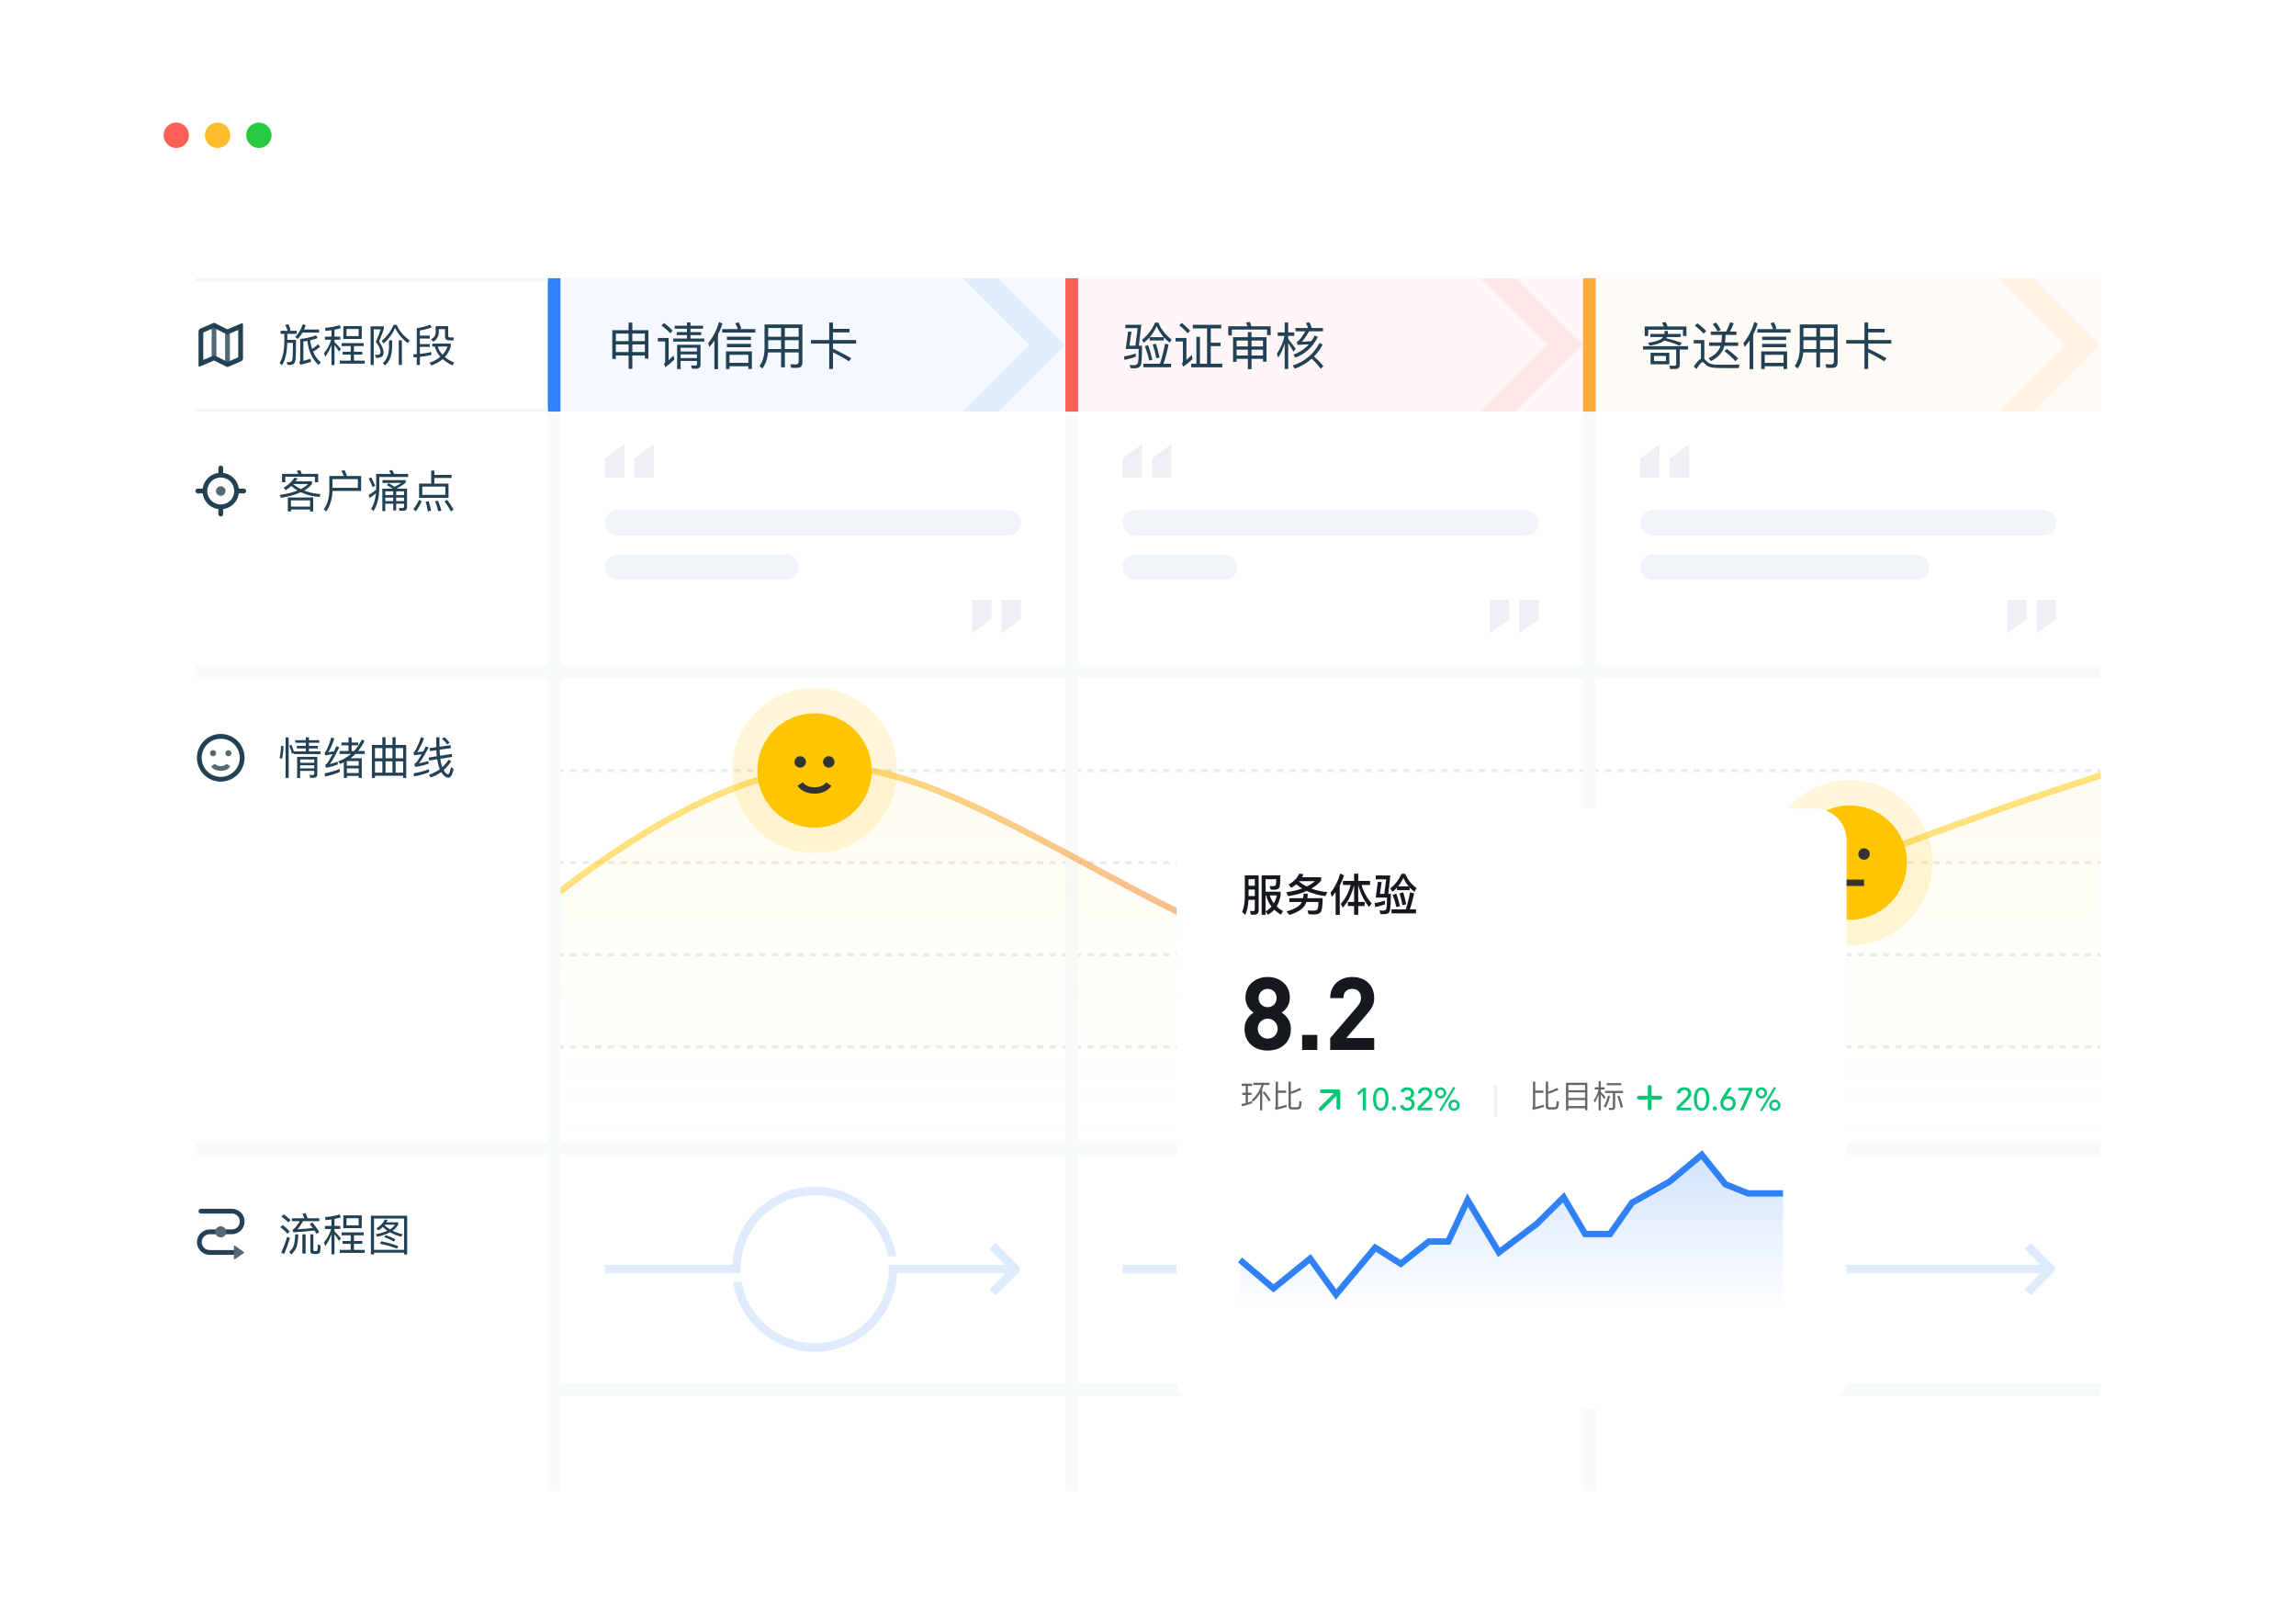 <svg width="367" height="256" viewBox="0 0 367 256" fill="none" xmlns="http://www.w3.org/2000/svg">
<g filter="url(#filter0_d_4413_79166)">
<path fill-rule="evenodd" clip-rule="evenodd" d="M16 22.121C16 17.636 19.636 14 24.121 14L342.879 14C347.364 14 351 17.636 351 22.121V230.227C351 234.712 347.364 238.348 342.879 238.348H24.121C19.636 238.348 16 234.712 16 230.227L16 22.121Z" fill="white"/>
</g>
<g filter="url(#filter1_d_4413_79166)">
<path fill-rule="evenodd" clip-rule="evenodd" d="M16 22.121C16 17.636 19.636 14 24.121 14H342.879C347.364 14 351 17.636 351 22.121V29.227H16V22.121Z" fill="white"/>
</g>
<circle cx="28.179" cy="21.616" r="2.03" fill="#FF5F57"/>
<circle cx="34.78" cy="21.616" r="2.03" fill="#FFBD2E"/>
<circle cx="41.382" cy="21.616" r="2.03" fill="#27C940"/>
<path fill-rule="evenodd" clip-rule="evenodd" d="M87.57 238.349V65.773H89.601V238.349H87.57Z" fill="#F7FBFC"/>
<path fill-rule="evenodd" clip-rule="evenodd" d="M170.305 238.349V65.773H172.335V238.349H170.305Z" fill="#F7FBFC"/>
<path fill-rule="evenodd" clip-rule="evenodd" d="M253.039 238.349V65.773H255.069V238.349H253.039Z" fill="#F7FBFC"/>
<path d="M142.052 202.822C142.052 209.356 136.755 214.654 130.221 214.654C124.385 214.654 119.535 210.428 118.565 204.87H117.182C118.166 211.186 123.629 216.019 130.221 216.019C137.28 216.019 143.045 210.476 143.4 203.505H160.705L158.17 206.039L159.135 207.005L162.817 203.323C162.823 203.317 162.829 203.311 162.835 203.305C162.946 203.194 163.011 203.055 163.03 202.911C163.056 202.708 162.992 202.495 162.836 202.339C162.829 202.332 162.821 202.325 162.814 202.318L159.135 198.639L158.17 199.605L160.704 202.139H142.033C142.046 202.365 142.052 202.593 142.052 202.822Z" fill="#3181F6" fill-opacity="0.15"/>
<path d="M130.221 189.625C136.813 189.625 142.276 194.458 143.26 200.774H141.876C140.906 195.216 136.057 190.99 130.221 190.99C123.686 190.99 118.389 196.287 118.389 202.822C118.389 203.051 118.395 203.279 118.408 203.505H96.703V202.139H117.041C117.396 195.168 123.161 189.625 130.221 189.625Z" fill="#3181F6" fill-opacity="0.15"/>
<path d="M89.594 221.094H170.298V223.124H89.594V221.094Z" fill="#F7FAFB"/>
<path fill-rule="evenodd" clip-rule="evenodd" d="M90.098 123.39H89.594V122.883H90.098V123.39ZM92.116 123.39H91.107V122.883H92.116V123.39ZM94.133 123.39H93.125V122.883H94.133V123.39ZM96.151 123.39H95.142V122.883H96.151V123.39ZM98.169 123.39H97.16V122.883H98.169V123.39ZM100.186 123.39H99.177V122.883H100.186V123.39ZM102.204 123.39H101.195V122.883H102.204V123.39ZM104.221 123.39H103.213V122.883H104.221V123.39ZM106.239 123.39H105.23V122.883H106.239V123.39ZM108.257 123.39H107.248V122.883H108.257V123.39ZM110.274 123.39H109.265V122.883H110.274V123.39ZM112.292 123.39H111.283V122.883H112.292V123.39ZM114.31 123.39H113.301V122.883H114.31V123.39ZM116.327 123.39H115.318V122.883H116.327V123.39ZM118.345 123.39H117.336V122.883H118.345V123.39ZM120.362 123.39H119.354V122.883H120.362V123.39ZM122.38 123.39H121.371V122.883H122.38V123.39ZM124.398 123.39H123.389V122.883H124.398V123.39ZM126.415 123.39H125.406V122.883H126.415V123.39ZM128.433 123.39H127.424V122.883H128.433V123.39ZM130.45 123.39H129.442V122.883H130.45V123.39ZM132.468 123.39H131.459V122.883H132.468V123.39ZM134.486 123.39H133.477V122.883H134.486V123.39ZM136.503 123.39H135.494V122.883H136.503V123.39ZM138.521 123.39H137.512V122.883H138.521V123.39ZM140.539 123.39H139.53V122.883H140.539V123.39ZM142.556 123.39H141.547V122.883H142.556V123.39ZM144.574 123.39H143.565V122.883H144.574V123.39ZM146.591 123.39H145.583V122.883H146.591V123.39ZM148.609 123.39H147.6V122.883H148.609V123.39ZM150.627 123.39H149.618V122.883H150.627V123.39ZM152.644 123.39H151.635V122.883H152.644V123.39ZM154.662 123.39H153.653V122.883H154.662V123.39ZM156.679 123.39H155.671V122.883H156.679V123.39ZM158.697 123.39H157.688V122.883H158.697V123.39ZM160.715 123.39H159.706V122.883H160.715V123.39ZM162.732 123.39H161.723V122.883H162.732V123.39ZM164.75 123.39H163.741V122.883H164.75V123.39ZM166.768 123.39H165.759V122.883H166.768V123.39ZM168.785 123.39H167.776V122.883H168.785V123.39ZM170.298 123.39H169.794V122.883H170.298V123.39Z" fill="#E8EBED"/>
<path fill-rule="evenodd" clip-rule="evenodd" d="M90.098 138.109H89.594V137.602H90.098V138.109ZM92.116 138.109H91.107V137.602H92.116V138.109ZM94.133 138.109H93.125V137.602H94.133V138.109ZM96.151 138.109H95.142V137.602H96.151V138.109ZM98.169 138.109H97.16V137.602H98.169V138.109ZM100.186 138.109H99.177V137.602H100.186V138.109ZM102.204 138.109H101.195V137.602H102.204V138.109ZM104.221 138.109H103.213V137.602H104.221V138.109ZM106.239 138.109H105.23V137.602H106.239V138.109ZM108.257 138.109H107.248V137.602H108.257V138.109ZM110.274 138.109H109.265V137.602H110.274V138.109ZM112.292 138.109H111.283V137.602H112.292V138.109ZM114.31 138.109H113.301V137.602H114.31V138.109ZM116.327 138.109H115.318V137.602H116.327V138.109ZM118.345 138.109H117.336V137.602H118.345V138.109ZM120.362 138.109H119.354V137.602H120.362V138.109ZM122.38 138.109H121.371V137.602H122.38V138.109ZM124.398 138.109H123.389V137.602H124.398V138.109ZM126.415 138.109H125.406V137.602H126.415V138.109ZM128.433 138.109H127.424V137.602H128.433V138.109ZM130.45 138.109H129.442V137.602H130.45V138.109ZM132.468 138.109H131.459V137.602H132.468V138.109ZM134.486 138.109H133.477V137.602H134.486V138.109ZM136.503 138.109H135.494V137.602H136.503V138.109ZM138.521 138.109H137.512V137.602H138.521V138.109ZM140.539 138.109H139.53V137.602H140.539V138.109ZM142.556 138.109H141.547V137.602H142.556V138.109ZM144.574 138.109H143.565V137.602H144.574V138.109ZM146.591 138.109H145.583V137.602H146.591V138.109ZM148.609 138.109H147.6V137.602H148.609V138.109ZM150.627 138.109H149.618V137.602H150.627V138.109ZM152.644 138.109H151.635V137.602H152.644V138.109ZM154.662 138.109H153.653V137.602H154.662V138.109ZM156.679 138.109H155.671V137.602H156.679V138.109ZM158.697 138.109H157.688V137.602H158.697V138.109ZM160.715 138.109H159.706V137.602H160.715V138.109ZM162.732 138.109H161.723V137.602H162.732V138.109ZM164.75 138.109H163.741V137.602H164.75V138.109ZM166.768 138.109H165.759V137.602H166.768V138.109ZM168.785 138.109H167.776V137.602H168.785V138.109ZM170.298 138.109H169.794V137.602H170.298V138.109Z" fill="#E8EBED"/>
<path fill-rule="evenodd" clip-rule="evenodd" d="M90.098 152.828H89.594V152.32H90.098V152.828ZM92.116 152.828H91.107V152.32H92.116V152.828ZM94.133 152.828H93.125V152.32H94.133V152.828ZM96.151 152.828H95.142V152.32H96.151V152.828ZM98.169 152.828H97.16V152.32H98.169V152.828ZM100.186 152.828H99.177V152.32H100.186V152.828ZM102.204 152.828H101.195V152.32H102.204V152.828ZM104.221 152.828H103.213V152.32H104.221V152.828ZM106.239 152.828H105.23V152.32H106.239V152.828ZM108.257 152.828H107.248V152.32H108.257V152.828ZM110.274 152.828H109.265V152.32H110.274V152.828ZM112.292 152.828H111.283V152.32H112.292V152.828ZM114.31 152.828H113.301V152.32H114.31V152.828ZM116.327 152.828H115.318V152.32H116.327V152.828ZM118.345 152.828H117.336V152.32H118.345V152.828ZM120.362 152.828H119.354V152.32H120.362V152.828ZM122.38 152.828H121.371V152.32H122.38V152.828ZM124.398 152.828H123.389V152.32H124.398V152.828ZM126.415 152.828H125.406V152.32H126.415V152.828ZM128.433 152.828H127.424V152.32H128.433V152.828ZM130.45 152.828H129.442V152.32H130.45V152.828ZM132.468 152.828H131.459V152.32H132.468V152.828ZM134.486 152.828H133.477V152.32H134.486V152.828ZM136.503 152.828H135.494V152.32H136.503V152.828ZM138.521 152.828H137.512V152.32H138.521V152.828ZM140.539 152.828H139.53V152.32H140.539V152.828ZM142.556 152.828H141.547V152.32H142.556V152.828ZM144.574 152.828H143.565V152.32H144.574V152.828ZM146.591 152.828H145.583V152.32H146.591V152.828ZM148.609 152.828H147.6V152.32H148.609V152.828ZM150.627 152.828H149.618V152.32H150.627V152.828ZM152.644 152.828H151.635V152.32H152.644V152.828ZM154.662 152.828H153.653V152.32H154.662V152.828ZM156.679 152.828H155.671V152.32H156.679V152.828ZM158.697 152.828H157.688V152.32H158.697V152.828ZM160.715 152.828H159.706V152.32H160.715V152.828ZM162.732 152.828H161.723V152.32H162.732V152.828ZM164.75 152.828H163.741V152.32H164.75V152.828ZM166.768 152.828H165.759V152.32H166.768V152.828ZM168.785 152.828H167.776V152.32H168.785V152.828ZM170.298 152.828H169.794V152.32H170.298V152.828Z" fill="#E8EBED"/>
<path fill-rule="evenodd" clip-rule="evenodd" d="M90.098 167.547H89.594V167.039H90.098V167.547ZM92.116 167.547H91.107V167.039H92.116V167.547ZM94.133 167.547H93.125V167.039H94.133V167.547ZM96.151 167.547H95.142V167.039H96.151V167.547ZM98.169 167.547H97.16V167.039H98.169V167.547ZM100.186 167.547H99.177V167.039H100.186V167.547ZM102.204 167.547H101.195V167.039H102.204V167.547ZM104.221 167.547H103.213V167.039H104.221V167.547ZM106.239 167.547H105.23V167.039H106.239V167.547ZM108.257 167.547H107.248V167.039H108.257V167.547ZM110.274 167.547H109.265V167.039H110.274V167.547ZM112.292 167.547H111.283V167.039H112.292V167.547ZM114.31 167.547H113.301V167.039H114.31V167.547ZM116.327 167.547H115.318V167.039H116.327V167.547ZM118.345 167.547H117.336V167.039H118.345V167.547ZM120.362 167.547H119.354V167.039H120.362V167.547ZM122.38 167.547H121.371V167.039H122.38V167.547ZM124.398 167.547H123.389V167.039H124.398V167.547ZM126.415 167.547H125.406V167.039H126.415V167.547ZM128.433 167.547H127.424V167.039H128.433V167.547ZM130.45 167.547H129.442V167.039H130.45V167.547ZM132.468 167.547H131.459V167.039H132.468V167.547ZM134.486 167.547H133.477V167.039H134.486V167.547ZM136.503 167.547H135.494V167.039H136.503V167.547ZM138.521 167.547H137.512V167.039H138.521V167.547ZM140.539 167.547H139.53V167.039H140.539V167.547ZM142.556 167.547H141.547V167.039H142.556V167.547ZM144.574 167.547H143.565V167.039H144.574V167.547ZM146.591 167.547H145.583V167.039H146.591V167.547ZM148.609 167.547H147.6V167.039H148.609V167.547ZM150.627 167.547H149.618V167.039H150.627V167.547ZM152.644 167.547H151.635V167.039H152.644V167.547ZM154.662 167.547H153.653V167.039H154.662V167.547ZM156.679 167.547H155.671V167.039H156.679V167.547ZM158.697 167.547H157.688V167.039H158.697V167.547ZM160.715 167.547H159.706V167.039H160.715V167.547ZM162.732 167.547H161.723V167.039H162.732V167.547ZM164.75 167.547H163.741V167.039H164.75V167.547ZM166.768 167.547H165.759V167.039H166.768V167.547ZM168.785 167.547H167.776V167.039H168.785V167.547ZM170.298 167.547H169.794V167.039H170.298V167.547Z" fill="#E8EBED"/>
<path d="M89.594 182.523H170.298V184.554H89.594V182.523Z" fill="#F7FAFB"/>
<path d="M89.594 106.383H170.298V108.413H89.594V106.383Z" fill="#F7FAFB"/>
<path fill-rule="evenodd" clip-rule="evenodd" d="M155.375 101.213L158.483 98.967V95.859H155.375V101.213ZM160.088 101.213L163.196 98.967V95.859H160.088V101.213Z" fill="#EDEFF2"/>
<path d="M96.703 83.538C96.703 82.417 97.612 81.508 98.733 81.508H161.165C162.287 81.508 163.196 82.417 163.196 83.538V83.538C163.196 84.659 162.287 85.568 161.165 85.568H98.733C97.612 85.568 96.703 84.659 96.703 83.538V83.538Z" fill="#EEF4F8"/>
<path d="M96.703 90.647C96.703 89.526 97.612 88.617 98.733 88.617H125.635C126.756 88.617 127.665 89.526 127.665 90.647V90.647C127.665 91.769 126.756 92.678 125.635 92.678H98.733C97.612 92.678 96.703 91.769 96.703 90.647V90.647Z" fill="#EEF4F8"/>
<path fill-rule="evenodd" clip-rule="evenodd" d="M104.532 76.346V70.992L101.424 73.238V76.346H104.532ZM99.819 76.346V70.992L96.711 73.238V76.346H99.819Z" fill="#EDEFF2"/>
<path opacity="0.05" fill-rule="evenodd" clip-rule="evenodd" d="M87.562 44.461H170.297V65.779H87.562V44.461Z" fill="#3181F6"/>
<path fill-rule="evenodd" clip-rule="evenodd" d="M89.594 44.461V65.779H87.563V44.461H89.594Z" fill="#3181F6"/>
<path opacity="0.1" fill-rule="evenodd" clip-rule="evenodd" d="M159.586 44.461L167.374 52.249L167.377 52.247L170.248 55.118L170.246 55.12L170.248 55.122L167.376 57.993L167.374 57.992L159.587 65.779H153.844L164.503 55.12L153.844 44.461H159.586Z" fill="#3181F6"/>
<path d="M100.474 51.551V52.769H97.867V57.365H98.444V56.813H100.474V58.941H101.075V56.813H103.073V57.309H103.649V52.769H101.075V51.551H100.474ZM98.444 56.261V55.043H100.474V56.261H98.444ZM101.075 56.261V55.043H103.073V56.261H101.075ZM98.444 54.515V53.313H100.474V54.515H98.444ZM101.075 54.515V53.313H103.073V54.515H101.075Z" fill="#234154"/>
<path d="M109.805 51.526V52.054H107.84V52.533H109.805V53.077H108.165V53.548H109.805V54.101H107.613V54.588H112.583V54.101H110.366V53.548H112.087V53.077H110.366V52.533H112.38V52.054H110.366V51.526H109.805ZM108.79 56.635H111.413V57.227H108.79V56.635ZM111.413 56.18H108.79V55.579H111.413V56.18ZM108.79 57.682H111.413V58.145C111.413 58.332 111.308 58.429 111.113 58.429L110.463 58.405L110.601 58.925H111.283C111.738 58.925 111.974 58.705 111.974 58.267V55.099H108.23V58.973H108.79V57.682ZM106.143 51.615L105.729 52.014C106.313 52.452 106.776 52.866 107.117 53.256L107.515 52.85C107.142 52.436 106.687 52.022 106.143 51.615ZM105.16 54.011V54.572H106.321V57.796C106.321 57.934 106.256 58.056 106.135 58.169L106.362 58.689C106.865 58.324 107.353 57.901 107.808 57.43L107.653 56.813C107.377 57.097 107.125 57.349 106.882 57.577V54.011H105.16Z" fill="#234154"/>
<path d="M114.191 54.425V58.99H114.767V53.467C115.052 52.915 115.287 52.33 115.482 51.705L114.938 51.453C114.573 52.72 113.996 53.849 113.2 54.831L113.387 55.457C113.679 55.132 113.947 54.783 114.191 54.425ZM115.45 52.598V53.151H120.737V52.598H118.178L118.487 52.484C118.389 52.184 118.26 51.859 118.089 51.502L117.529 51.656C117.691 51.965 117.829 52.273 117.951 52.598H115.45ZM116.197 53.808V54.336H120.038V53.808H116.197ZM116.197 54.953V55.489H120.038V54.953H116.197ZM120.184 56.155H116.042V58.973H116.611V58.535H119.616V58.973H120.184V56.155ZM116.611 57.983V56.699H119.616V57.983H116.611Z" fill="#234154"/>
<path d="M122.791 54.361H124.854V55.782H122.791V54.361ZM122.759 56.318H124.854V58.697H125.455V56.318H127.664V57.731C127.664 58.072 127.51 58.242 127.217 58.242C126.941 58.242 126.641 58.226 126.316 58.21L126.47 58.787H127.404C127.973 58.787 128.257 58.502 128.257 57.934V51.851H122.206V55.749C122.19 56.862 121.922 57.779 121.402 58.502L121.849 58.9C122.369 58.218 122.669 57.357 122.759 56.318ZM127.664 55.782H125.455V54.361H127.664V55.782ZM127.664 53.816H125.455V52.419H127.664V53.816ZM124.854 52.419V53.816H122.791V52.419H124.854Z" fill="#234154"/>
<path d="M132.545 51.551V54.344H129.629V54.913H132.545V58.965H133.146V56.301C133.844 56.635 134.697 57.114 135.72 57.739L136.053 57.243C135.07 56.667 134.104 56.163 133.146 55.733V54.913H136.849V54.344H133.146V53.126H135.785V52.558H133.146V51.551H132.545Z" fill="#234154"/>
<path opacity="0.15" d="M201.915 202.537L206.727 191.155L216.914 215.248C217.35 216.278 218.809 216.278 219.245 215.248L224.15 203.648C224.185 203.564 224.268 203.509 224.359 203.509H243.427L240.898 206.044L241.861 207.01L245.534 203.329C245.541 203.323 245.547 203.316 245.554 203.31C245.679 203.184 245.746 203.021 245.753 202.856C245.761 202.672 245.694 202.485 245.554 202.344C245.547 202.337 245.54 202.33 245.533 202.324L241.861 198.644L240.898 199.609L243.427 202.144H224.359C223.719 202.144 223.141 202.527 222.892 203.117L218.08 214.498L207.893 190.405C207.457 189.375 205.998 189.375 205.562 190.405L200.657 202.005C200.622 202.089 200.539 202.144 200.448 202.144H179.438V203.509H200.448C201.088 203.509 201.666 203.126 201.915 202.537Z" fill="#3181F6"/>
<path d="M172.328 221.102H253.033V223.132H172.328V221.102Z" fill="#F7FAFB"/>
<path fill-rule="evenodd" clip-rule="evenodd" d="M172.833 123.39H172.328V122.883H172.833V123.39ZM174.85 123.39H173.841V122.883H174.85V123.39ZM176.868 123.39H175.859V122.883H176.868V123.39ZM178.885 123.39H177.877V122.883H178.885V123.39ZM180.903 123.39H179.894V122.883H180.903V123.39ZM182.921 123.39H181.912V122.883H182.921V123.39ZM184.938 123.39H183.929V122.883H184.938V123.39ZM186.956 123.39H185.947V122.883H186.956V123.39ZM188.973 123.39H187.965V122.883H188.973V123.39ZM190.991 123.39H189.982V122.883H190.991V123.39ZM193.009 123.39H192V122.883H193.009V123.39ZM195.026 123.39H194.017V122.883H195.026V123.39ZM197.044 123.39H196.035V122.883H197.044V123.39ZM199.061 123.39H198.053V122.883H199.061V123.39ZM201.079 123.39H200.07V122.883H201.079V123.39ZM203.097 123.39H202.088V122.883H203.097V123.39ZM205.114 123.39H204.106V122.883H205.114V123.39ZM207.132 123.39H206.123V122.883H207.132V123.39ZM209.15 123.39H208.141V122.883H209.15V123.39ZM211.167 123.39H210.158V122.883H211.167V123.39ZM213.185 123.39H212.176V122.883H213.185V123.39ZM215.202 123.39H214.194V122.883H215.202V123.39ZM217.22 123.39H216.211V122.883H217.22V123.39ZM219.238 123.39H218.229V122.883H219.238V123.39ZM221.255 123.39H220.246V122.883H221.255V123.39ZM223.273 123.39H222.264V122.883H223.273V123.39ZM225.291 123.39H224.282V122.883H225.291V123.39ZM227.308 123.39H226.299V122.883H227.308V123.39ZM229.326 123.39H228.317V122.883H229.326V123.39ZM231.343 123.39H230.335V122.883H231.343V123.39ZM233.361 123.39H232.352V122.883H233.361V123.39ZM235.379 123.39H234.37V122.883H235.379V123.39ZM237.396 123.39H236.387V122.883H237.396V123.39ZM239.414 123.39H238.405V122.883H239.414V123.39ZM241.431 123.39H240.423V122.883H241.431V123.39ZM243.449 123.39H242.44V122.883H243.449V123.39ZM245.467 123.39H244.458V122.883H245.467V123.39ZM247.484 123.39H246.475V122.883H247.484V123.39ZM249.502 123.39H248.493V122.883H249.502V123.39ZM251.52 123.39H250.511V122.883H251.52V123.39ZM253.033 123.39H252.528V122.883H253.033V123.39Z" fill="#E8EBED"/>
<path fill-rule="evenodd" clip-rule="evenodd" d="M172.833 138.109H172.328V137.602H172.833V138.109ZM174.85 138.109H173.841V137.602H174.85V138.109ZM176.868 138.109H175.859V137.602H176.868V138.109ZM178.885 138.109H177.877V137.602H178.885V138.109ZM180.903 138.109H179.894V137.602H180.903V138.109ZM182.921 138.109H181.912V137.602H182.921V138.109ZM184.938 138.109H183.929V137.602H184.938V138.109ZM186.956 138.109H185.947V137.602H186.956V138.109ZM188.973 138.109H187.965V137.602H188.973V138.109ZM190.991 138.109H189.982V137.602H190.991V138.109ZM193.009 138.109H192V137.602H193.009V138.109ZM195.026 138.109H194.017V137.602H195.026V138.109ZM197.044 138.109H196.035V137.602H197.044V138.109ZM199.061 138.109H198.053V137.602H199.061V138.109ZM201.079 138.109H200.07V137.602H201.079V138.109ZM203.097 138.109H202.088V137.602H203.097V138.109ZM205.114 138.109H204.106V137.602H205.114V138.109ZM207.132 138.109H206.123V137.602H207.132V138.109ZM209.15 138.109H208.141V137.602H209.15V138.109ZM211.167 138.109H210.158V137.602H211.167V138.109ZM213.185 138.109H212.176V137.602H213.185V138.109ZM215.202 138.109H214.194V137.602H215.202V138.109ZM217.22 138.109H216.211V137.602H217.22V138.109ZM219.238 138.109H218.229V137.602H219.238V138.109ZM221.255 138.109H220.246V137.602H221.255V138.109ZM223.273 138.109H222.264V137.602H223.273V138.109ZM225.291 138.109H224.282V137.602H225.291V138.109ZM227.308 138.109H226.299V137.602H227.308V138.109ZM229.326 138.109H228.317V137.602H229.326V138.109ZM231.343 138.109H230.335V137.602H231.343V138.109ZM233.361 138.109H232.352V137.602H233.361V138.109ZM235.379 138.109H234.37V137.602H235.379V138.109ZM237.396 138.109H236.387V137.602H237.396V138.109ZM239.414 138.109H238.405V137.602H239.414V138.109ZM241.431 138.109H240.423V137.602H241.431V138.109ZM243.449 138.109H242.44V137.602H243.449V138.109ZM245.467 138.109H244.458V137.602H245.467V138.109ZM247.484 138.109H246.475V137.602H247.484V138.109ZM249.502 138.109H248.493V137.602H249.502V138.109ZM251.52 138.109H250.511V137.602H251.52V138.109ZM253.033 138.109H252.528V137.602H253.033V138.109Z" fill="#E8EBED"/>
<path fill-rule="evenodd" clip-rule="evenodd" d="M172.833 152.828H172.328V152.32H172.833V152.828ZM174.85 152.828H173.841V152.32H174.85V152.828ZM176.868 152.828H175.859V152.32H176.868V152.828ZM178.885 152.828H177.877V152.32H178.885V152.828ZM180.903 152.828H179.894V152.32H180.903V152.828ZM182.921 152.828H181.912V152.32H182.921V152.828ZM184.938 152.828H183.929V152.32H184.938V152.828ZM186.956 152.828H185.947V152.32H186.956V152.828ZM188.973 152.828H187.965V152.32H188.973V152.828ZM190.991 152.828H189.982V152.32H190.991V152.828ZM193.009 152.828H192V152.32H193.009V152.828ZM195.026 152.828H194.017V152.32H195.026V152.828ZM197.044 152.828H196.035V152.32H197.044V152.828ZM199.061 152.828H198.053V152.32H199.061V152.828ZM201.079 152.828H200.07V152.32H201.079V152.828ZM203.097 152.828H202.088V152.32H203.097V152.828ZM205.114 152.828H204.106V152.32H205.114V152.828ZM207.132 152.828H206.123V152.32H207.132V152.828ZM209.15 152.828H208.141V152.32H209.15V152.828ZM211.167 152.828H210.158V152.32H211.167V152.828ZM213.185 152.828H212.176V152.32H213.185V152.828ZM215.202 152.828H214.194V152.32H215.202V152.828ZM217.22 152.828H216.211V152.32H217.22V152.828ZM219.238 152.828H218.229V152.32H219.238V152.828ZM221.255 152.828H220.246V152.32H221.255V152.828ZM223.273 152.828H222.264V152.32H223.273V152.828ZM225.291 152.828H224.282V152.32H225.291V152.828ZM227.308 152.828H226.299V152.32H227.308V152.828ZM229.326 152.828H228.317V152.32H229.326V152.828ZM231.343 152.828H230.335V152.32H231.343V152.828ZM233.361 152.828H232.352V152.32H233.361V152.828ZM235.379 152.828H234.37V152.32H235.379V152.828ZM237.396 152.828H236.387V152.32H237.396V152.828ZM239.414 152.828H238.405V152.32H239.414V152.828ZM241.431 152.828H240.423V152.32H241.431V152.828ZM243.449 152.828H242.44V152.32H243.449V152.828ZM245.467 152.828H244.458V152.32H245.467V152.828ZM247.484 152.828H246.475V152.32H247.484V152.828ZM249.502 152.828H248.493V152.32H249.502V152.828ZM251.52 152.828H250.511V152.32H251.52V152.828ZM253.033 152.828H252.528V152.32H253.033V152.828Z" fill="#E8EBED"/>
<path fill-rule="evenodd" clip-rule="evenodd" d="M172.833 167.547H172.328V167.039H172.833V167.547ZM174.85 167.547H173.841V167.039H174.85V167.547ZM176.868 167.547H175.859V167.039H176.868V167.547ZM178.885 167.547H177.877V167.039H178.885V167.547ZM180.903 167.547H179.894V167.039H180.903V167.547ZM182.921 167.547H181.912V167.039H182.921V167.547ZM184.938 167.547H183.929V167.039H184.938V167.547ZM186.956 167.547H185.947V167.039H186.956V167.547ZM188.973 167.547H187.965V167.039H188.973V167.547ZM190.991 167.547H189.982V167.039H190.991V167.547ZM193.009 167.547H192V167.039H193.009V167.547ZM195.026 167.547H194.017V167.039H195.026V167.547ZM197.044 167.547H196.035V167.039H197.044V167.547ZM199.061 167.547H198.053V167.039H199.061V167.547ZM201.079 167.547H200.07V167.039H201.079V167.547ZM203.097 167.547H202.088V167.039H203.097V167.547ZM205.114 167.547H204.106V167.039H205.114V167.547ZM207.132 167.547H206.123V167.039H207.132V167.547ZM209.15 167.547H208.141V167.039H209.15V167.547ZM211.167 167.547H210.158V167.039H211.167V167.547ZM213.185 167.547H212.176V167.039H213.185V167.547ZM215.202 167.547H214.194V167.039H215.202V167.547ZM217.22 167.547H216.211V167.039H217.22V167.547ZM219.238 167.547H218.229V167.039H219.238V167.547ZM221.255 167.547H220.246V167.039H221.255V167.547ZM223.273 167.547H222.264V167.039H223.273V167.547ZM225.291 167.547H224.282V167.039H225.291V167.547ZM227.308 167.547H226.299V167.039H227.308V167.547ZM229.326 167.547H228.317V167.039H229.326V167.547ZM231.343 167.547H230.335V167.039H231.343V167.547ZM233.361 167.547H232.352V167.039H233.361V167.547ZM235.379 167.547H234.37V167.039H235.379V167.547ZM237.396 167.547H236.387V167.039H237.396V167.547ZM239.414 167.547H238.405V167.039H239.414V167.547ZM241.431 167.547H240.423V167.039H241.431V167.547ZM243.449 167.547H242.44V167.039H243.449V167.547ZM245.467 167.547H244.458V167.039H245.467V167.547ZM247.484 167.547H246.475V167.039H247.484V167.547ZM249.502 167.547H248.493V167.039H249.502V167.547ZM251.52 167.547H250.511V167.039H251.52V167.547ZM253.033 167.547H252.528V167.039H253.033V167.547Z" fill="#E8EBED"/>
<path d="M172.328 182.523H253.033V184.554H172.328V182.523Z" fill="#F7FAFB"/>
<path d="M172.328 106.383H253.033V108.413H172.328V106.383Z" fill="#F7FAFB"/>
<path fill-rule="evenodd" clip-rule="evenodd" d="M238.109 101.213L241.217 98.967V95.859H238.109V101.213ZM242.822 101.213L245.93 98.967V95.859H242.822V101.213Z" fill="#EDEFF2"/>
<path d="M179.438 83.538C179.438 82.417 180.346 81.508 181.468 81.508H243.9C245.021 81.508 245.93 82.417 245.93 83.538V83.538C245.93 84.659 245.021 85.568 243.9 85.568H181.468C180.346 85.568 179.438 84.659 179.438 83.538V83.538Z" fill="#EEF4F8"/>
<path d="M179.438 90.647C179.438 89.526 180.346 88.617 181.468 88.617H195.68C196.801 88.617 197.71 89.526 197.71 90.647V90.647C197.71 91.769 196.801 92.678 195.68 92.678H181.468C180.346 92.678 179.438 91.769 179.438 90.647V90.647Z" fill="#EEF4F8"/>
<path fill-rule="evenodd" clip-rule="evenodd" d="M187.266 76.346V70.992L184.158 73.238V76.346H187.266ZM182.553 76.346V70.992L179.445 73.238V76.346H182.553Z" fill="#EDEFF2"/>
<path opacity="0.05" fill-rule="evenodd" clip-rule="evenodd" d="M170.297 44.461H253.032V65.779H170.297V44.461Z" fill="#FA6056"/>
<path fill-rule="evenodd" clip-rule="evenodd" d="M172.328 44.461V65.779H170.298V44.461H172.328Z" fill="#FA6056"/>
<path opacity="0.1" fill-rule="evenodd" clip-rule="evenodd" d="M242.321 44.461L250.109 52.249L250.111 52.247L252.982 55.118L252.98 55.12L252.982 55.122L250.111 57.993L250.109 57.992L242.321 65.779H236.579L247.238 55.12L236.578 44.461H242.321Z" fill="#FA6056"/>
<path d="M183.757 53.914V54.417H186.039V53.914C186.315 54.214 186.624 54.499 186.973 54.767L187.29 54.279C186.283 53.5 185.568 52.598 185.162 51.559H184.626C184.139 52.688 183.432 53.605 182.523 54.312L182.831 54.783C183.156 54.531 183.465 54.239 183.757 53.914ZM186.015 53.881H183.782C184.204 53.394 184.569 52.809 184.894 52.127C185.17 52.761 185.544 53.345 186.015 53.881ZM182.758 58.129V58.689H187.192V58.129H185.966C186.291 57.235 186.559 56.212 186.786 55.059L186.226 54.921C185.982 56.196 185.706 57.268 185.398 58.129H182.758ZM183.505 55.156L183.002 55.327C183.286 56.058 183.522 56.813 183.7 57.609L184.204 57.487C183.993 56.61 183.765 55.831 183.505 55.156ZM184.756 54.921L184.253 55.075C184.496 55.774 184.691 56.505 184.837 57.26L185.349 57.138C185.17 56.301 184.975 55.562 184.756 54.921ZM181.849 52.436L181.491 55.246H180.533L180.858 53.012L180.322 52.98L179.94 55.766H182.011C182.011 57 181.962 57.739 181.881 57.999C181.8 58.242 181.564 58.372 181.175 58.372C181.061 58.372 180.858 58.356 180.574 58.324L180.728 58.843C180.923 58.86 181.118 58.868 181.305 58.868C181.816 58.868 182.149 58.722 182.312 58.446C182.466 58.161 182.547 57.097 182.547 55.246H182.044L182.433 51.9H179.883V52.436H181.849ZM181.548 56.488C181.012 56.683 180.379 56.837 179.664 56.959L179.737 57.511C180.411 57.382 181.012 57.219 181.548 57.016V56.488Z" fill="#234154"/>
<path d="M192.942 52.484V58.121H191.805V53.825H191.237V58.121H190.408V58.697H195.379V58.121H193.535V55.311H195.102V54.767H193.535V52.484H195.216V51.908H190.66V52.484H192.942ZM188.898 51.607L188.492 51.989C189.06 52.436 189.507 52.858 189.84 53.264L190.238 52.858C189.872 52.444 189.426 52.03 188.898 51.607ZM187.907 54.011V54.572H189.085V57.731C189.085 57.861 189.028 57.974 188.914 58.072L189.142 58.6C189.669 58.234 190.165 57.82 190.636 57.365L190.482 56.74C190.181 57.032 189.905 57.292 189.645 57.52V54.011H187.907Z" fill="#234154"/>
<path d="M197.661 55.879H199.464V56.813H197.661V55.879ZM199.464 57.349V58.998H200.048V57.349H201.876V57.804H202.444V53.889H200.048V53.077H199.464V53.889H197.092V57.828H197.661V57.349H199.464ZM200.048 56.813V55.879H201.876V56.813H200.048ZM201.876 55.359H200.048V54.425H201.876V55.359ZM199.464 54.425V55.359H197.661V54.425H199.464ZM203.102 52.143H200.024C199.943 51.883 199.87 51.656 199.788 51.453L199.171 51.559C199.261 51.737 199.342 51.932 199.423 52.143H196.329V53.605H196.897V52.671H202.533V53.565H203.102V52.143Z" fill="#234154"/>
<path d="M205.912 54.84C206.155 55.189 206.44 55.652 206.773 56.22L207.098 55.725C206.691 55.156 206.302 54.653 205.912 54.206V53.678H206.87V53.118H205.912V51.534H205.351V53.118H204.231V53.678H205.327C205.083 54.75 204.669 55.709 204.093 56.553L204.336 57.146C204.75 56.48 205.092 55.733 205.351 54.905V58.973H205.912V54.84ZM207.073 52.419V52.947H208.649C208.129 53.833 207.715 54.377 207.39 54.588C207.357 54.604 207.325 54.62 207.276 54.637L207.398 55.116C208.04 55.091 208.649 55.059 209.217 55.026C208.551 55.774 207.731 56.318 206.748 56.667L207.065 57.154C208.641 56.569 209.826 55.465 210.638 53.857L210.167 53.605C210.005 53.93 209.818 54.231 209.607 54.523C209.103 54.563 208.592 54.596 208.072 54.629C208.413 54.295 208.803 53.735 209.25 52.947H211.475V52.419H209.672C209.558 52.078 209.436 51.778 209.315 51.518L208.714 51.615C208.86 51.859 208.99 52.127 209.103 52.419H207.073ZM209.672 57.325C210.273 57.893 210.752 58.429 211.109 58.933L211.532 58.511C211.126 57.999 210.622 57.487 210.037 56.967C210.565 56.431 211.028 55.798 211.418 55.067L210.923 54.807C209.972 56.586 208.543 57.788 206.635 58.413L206.951 58.916C207.991 58.559 208.892 58.023 209.672 57.325Z" fill="#234154"/>
<path opacity="0.15" d="M324.595 198.641L328.268 202.321C328.274 202.327 328.281 202.334 328.288 202.34C328.429 202.481 328.495 202.668 328.487 202.853C328.48 203.018 328.414 203.181 328.288 203.306C328.282 203.313 328.275 203.319 328.268 203.325L324.596 207.006L323.632 206.041L326.162 203.506H262.172V202.141H326.162L323.632 199.606L324.595 198.641Z" fill="#3181F6"/>
<path d="M255.062 221.094H335.767V223.124H255.062V221.094Z" fill="#F7FAFB"/>
<path fill-rule="evenodd" clip-rule="evenodd" d="M255.567 123.39H255.062V122.883H255.567V123.39ZM257.585 123.39H256.576V122.883H257.585V123.39ZM259.602 123.39H258.593V122.883H259.602V123.39ZM261.62 123.39H260.611V122.883H261.62V123.39ZM263.637 123.39H262.629V122.883H263.637V123.39ZM265.655 123.39H264.646V122.883H265.655V123.39ZM267.673 123.39H266.664V122.883H267.673V123.39ZM269.69 123.39H268.681V122.883H269.69V123.39ZM271.708 123.39H270.699V122.883H271.708V123.39ZM273.725 123.39H272.717V122.883H273.725V123.39ZM275.743 123.39H274.734V122.883H275.743V123.39ZM277.761 123.39H276.752V122.883H277.761V123.39ZM279.778 123.39H278.769V122.883H279.778V123.39ZM281.796 123.39H280.787V122.883H281.796V123.39ZM283.813 123.39H282.805V122.883H283.813V123.39ZM285.831 123.39H284.822V122.883H285.831V123.39ZM287.849 123.39H286.84V122.883H287.849V123.39ZM289.866 123.39H288.858V122.883H289.866V123.39ZM291.884 123.39H290.875V122.883H291.884V123.39ZM293.902 123.39H292.893V122.883H293.902V123.39ZM295.919 123.39H294.91V122.883H295.919V123.39ZM297.937 123.39H296.928V122.883H297.937V123.39ZM299.954 123.39H298.946V122.883H299.954V123.39ZM301.972 123.39H300.963V122.883H301.972V123.39ZM303.99 123.39H302.981V122.883H303.99V123.39ZM306.007 123.39H304.998V122.883H306.007V123.39ZM308.025 123.39H307.016V122.883H308.025V123.39ZM310.042 123.39H309.034V122.883H310.042V123.39ZM312.06 123.39H311.051V122.883H312.06V123.39ZM314.078 123.39H313.069V122.883H314.078V123.39ZM316.095 123.39H315.087V122.883H316.095V123.39ZM318.113 123.39H317.104V122.883H318.113V123.39ZM320.131 123.39H319.122V122.883H320.131V123.39ZM322.148 123.39H321.139V122.883H322.148V123.39ZM324.166 123.39H323.157V122.883H324.166V123.39ZM326.183 123.39H325.175V122.883H326.183V123.39ZM328.201 123.39H327.192V122.883H328.201V123.39ZM330.219 123.39H329.21V122.883H330.219V123.39ZM332.236 123.39H331.227V122.883H332.236V123.39ZM334.254 123.39H333.245V122.883H334.254V123.39ZM335.767 123.39H335.263V122.883H335.767V123.39Z" fill="#E8EBED"/>
<path fill-rule="evenodd" clip-rule="evenodd" d="M255.567 138.109H255.062V137.602H255.567V138.109ZM257.585 138.109H256.576V137.602H257.585V138.109ZM259.602 138.109H258.593V137.602H259.602V138.109ZM261.62 138.109H260.611V137.602H261.62V138.109ZM263.637 138.109H262.629V137.602H263.637V138.109ZM265.655 138.109H264.646V137.602H265.655V138.109ZM267.673 138.109H266.664V137.602H267.673V138.109ZM269.69 138.109H268.681V137.602H269.69V138.109ZM271.708 138.109H270.699V137.602H271.708V138.109ZM273.725 138.109H272.717V137.602H273.725V138.109ZM275.743 138.109H274.734V137.602H275.743V138.109ZM277.761 138.109H276.752V137.602H277.761V138.109ZM279.778 138.109H278.769V137.602H279.778V138.109ZM281.796 138.109H280.787V137.602H281.796V138.109ZM283.813 138.109H282.805V137.602H283.813V138.109ZM285.831 138.109H284.822V137.602H285.831V138.109ZM287.849 138.109H286.84V137.602H287.849V138.109ZM289.866 138.109H288.858V137.602H289.866V138.109ZM291.884 138.109H290.875V137.602H291.884V138.109ZM293.902 138.109H292.893V137.602H293.902V138.109ZM295.919 138.109H294.91V137.602H295.919V138.109ZM297.937 138.109H296.928V137.602H297.937V138.109ZM299.954 138.109H298.946V137.602H299.954V138.109ZM301.972 138.109H300.963V137.602H301.972V138.109ZM303.99 138.109H302.981V137.602H303.99V138.109ZM306.007 138.109H304.998V137.602H306.007V138.109ZM308.025 138.109H307.016V137.602H308.025V138.109ZM310.042 138.109H309.034V137.602H310.042V138.109ZM312.06 138.109H311.051V137.602H312.06V138.109ZM314.078 138.109H313.069V137.602H314.078V138.109ZM316.095 138.109H315.087V137.602H316.095V138.109ZM318.113 138.109H317.104V137.602H318.113V138.109ZM320.131 138.109H319.122V137.602H320.131V138.109ZM322.148 138.109H321.139V137.602H322.148V138.109ZM324.166 138.109H323.157V137.602H324.166V138.109ZM326.183 138.109H325.175V137.602H326.183V138.109ZM328.201 138.109H327.192V137.602H328.201V138.109ZM330.219 138.109H329.21V137.602H330.219V138.109ZM332.236 138.109H331.227V137.602H332.236V138.109ZM334.254 138.109H333.245V137.602H334.254V138.109ZM335.767 138.109H335.263V137.602H335.767V138.109Z" fill="#E8EBED"/>
<path fill-rule="evenodd" clip-rule="evenodd" d="M255.567 152.828H255.062V152.32H255.567V152.828ZM257.585 152.828H256.576V152.32H257.585V152.828ZM259.602 152.828H258.593V152.32H259.602V152.828ZM261.62 152.828H260.611V152.32H261.62V152.828ZM263.637 152.828H262.629V152.32H263.637V152.828ZM265.655 152.828H264.646V152.32H265.655V152.828ZM267.673 152.828H266.664V152.32H267.673V152.828ZM269.69 152.828H268.681V152.32H269.69V152.828ZM271.708 152.828H270.699V152.32H271.708V152.828ZM273.725 152.828H272.717V152.32H273.725V152.828ZM275.743 152.828H274.734V152.32H275.743V152.828ZM277.761 152.828H276.752V152.32H277.761V152.828ZM279.778 152.828H278.769V152.32H279.778V152.828ZM281.796 152.828H280.787V152.32H281.796V152.828ZM283.813 152.828H282.805V152.32H283.813V152.828ZM285.831 152.828H284.822V152.32H285.831V152.828ZM287.849 152.828H286.84V152.32H287.849V152.828ZM289.866 152.828H288.858V152.32H289.866V152.828ZM291.884 152.828H290.875V152.32H291.884V152.828ZM293.902 152.828H292.893V152.32H293.902V152.828ZM295.919 152.828H294.91V152.32H295.919V152.828ZM297.937 152.828H296.928V152.32H297.937V152.828ZM299.954 152.828H298.946V152.32H299.954V152.828ZM301.972 152.828H300.963V152.32H301.972V152.828ZM303.99 152.828H302.981V152.32H303.99V152.828ZM306.007 152.828H304.998V152.32H306.007V152.828ZM308.025 152.828H307.016V152.32H308.025V152.828ZM310.042 152.828H309.034V152.32H310.042V152.828ZM312.06 152.828H311.051V152.32H312.06V152.828ZM314.078 152.828H313.069V152.32H314.078V152.828ZM316.095 152.828H315.087V152.32H316.095V152.828ZM318.113 152.828H317.104V152.32H318.113V152.828ZM320.131 152.828H319.122V152.32H320.131V152.828ZM322.148 152.828H321.139V152.32H322.148V152.828ZM324.166 152.828H323.157V152.32H324.166V152.828ZM326.183 152.828H325.175V152.32H326.183V152.828ZM328.201 152.828H327.192V152.32H328.201V152.828ZM330.219 152.828H329.21V152.32H330.219V152.828ZM332.236 152.828H331.227V152.32H332.236V152.828ZM334.254 152.828H333.245V152.32H334.254V152.828ZM335.767 152.828H335.263V152.32H335.767V152.828Z" fill="#E8EBED"/>
<path fill-rule="evenodd" clip-rule="evenodd" d="M255.567 167.547H255.062V167.039H255.567V167.547ZM257.585 167.547H256.576V167.039H257.585V167.547ZM259.602 167.547H258.593V167.039H259.602V167.547ZM261.62 167.547H260.611V167.039H261.62V167.547ZM263.637 167.547H262.629V167.039H263.637V167.547ZM265.655 167.547H264.646V167.039H265.655V167.547ZM267.673 167.547H266.664V167.039H267.673V167.547ZM269.69 167.547H268.681V167.039H269.69V167.547ZM271.708 167.547H270.699V167.039H271.708V167.547ZM273.725 167.547H272.717V167.039H273.725V167.547ZM275.743 167.547H274.734V167.039H275.743V167.547ZM277.761 167.547H276.752V167.039H277.761V167.547ZM279.778 167.547H278.769V167.039H279.778V167.547ZM281.796 167.547H280.787V167.039H281.796V167.547ZM283.813 167.547H282.805V167.039H283.813V167.547ZM285.831 167.547H284.822V167.039H285.831V167.547ZM287.849 167.547H286.84V167.039H287.849V167.547ZM289.866 167.547H288.858V167.039H289.866V167.547ZM291.884 167.547H290.875V167.039H291.884V167.547ZM293.902 167.547H292.893V167.039H293.902V167.547ZM295.919 167.547H294.91V167.039H295.919V167.547ZM297.937 167.547H296.928V167.039H297.937V167.547ZM299.954 167.547H298.946V167.039H299.954V167.547ZM301.972 167.547H300.963V167.039H301.972V167.547ZM303.99 167.547H302.981V167.039H303.99V167.547ZM306.007 167.547H304.998V167.039H306.007V167.547ZM308.025 167.547H307.016V167.039H308.025V167.547ZM310.042 167.547H309.034V167.039H310.042V167.547ZM312.06 167.547H311.051V167.039H312.06V167.547ZM314.078 167.547H313.069V167.039H314.078V167.547ZM316.095 167.547H315.087V167.039H316.095V167.547ZM318.113 167.547H317.104V167.039H318.113V167.547ZM320.131 167.547H319.122V167.039H320.131V167.547ZM322.148 167.547H321.139V167.039H322.148V167.547ZM324.166 167.547H323.157V167.039H324.166V167.547ZM326.183 167.547H325.175V167.039H326.183V167.547ZM328.201 167.547H327.192V167.039H328.201V167.547ZM330.219 167.547H329.21V167.039H330.219V167.547ZM332.236 167.547H331.227V167.039H332.236V167.547ZM334.254 167.547H333.245V167.039H334.254V167.547ZM335.767 167.547H335.263V167.039H335.767V167.547Z" fill="#E8EBED"/>
<path d="M255.062 182.523H335.767V184.554H255.062V182.523Z" fill="#F7FAFB"/>
<path d="M255.062 106.383H335.767V108.413H255.062V106.383Z" fill="#F7FAFB"/>
<path fill-rule="evenodd" clip-rule="evenodd" d="M320.844 101.213L323.952 98.967V95.859H320.844V101.213ZM325.557 101.213L328.665 98.967V95.859H325.557V101.213Z" fill="#EDEFF2"/>
<path d="M262.172 83.538C262.172 82.417 263.081 81.508 264.202 81.508H326.634C327.755 81.508 328.664 82.417 328.664 83.538V83.538C328.664 84.659 327.755 85.568 326.634 85.568H264.202C263.081 85.568 262.172 84.659 262.172 83.538V83.538Z" fill="#EEF4F8"/>
<path d="M262.172 90.647C262.172 89.526 263.081 88.617 264.202 88.617H306.331C307.452 88.617 308.361 89.526 308.361 90.647V90.647C308.361 91.769 307.452 92.678 306.331 92.678H264.202C263.081 92.678 262.172 91.769 262.172 90.647V90.647Z" fill="#EEF4F8"/>
<path fill-rule="evenodd" clip-rule="evenodd" d="M270.001 76.346V70.992L266.893 73.238V76.346H270.001ZM265.288 76.346V70.992L262.18 73.238V76.346H265.288Z" fill="#EDEFF2"/>
<path opacity="0.05" fill-rule="evenodd" clip-rule="evenodd" d="M253.031 44.461H335.766V65.779H253.031V44.461Z" fill="#FDAB3D"/>
<path fill-rule="evenodd" clip-rule="evenodd" d="M255.062 44.461V65.779H253.032V44.461H255.062Z" fill="#FDAB3D"/>
<path opacity="0.1" fill-rule="evenodd" clip-rule="evenodd" d="M325.055 44.461L332.843 52.249L332.845 52.247L335.717 55.118L335.714 55.12L335.716 55.122L332.845 57.993L332.843 57.992L325.056 65.779H319.313L329.972 55.12L319.312 44.461H325.055Z" fill="#FDAB3D"/>
<path d="M269.568 52.168H266.555C266.458 51.908 266.36 51.681 266.263 51.469L265.645 51.567C265.759 51.745 265.865 51.949 265.962 52.168H262.892V53.703H263.445V52.688H269.016V53.703H269.568V52.168ZM263.802 53.362V53.865H265.832C265.743 53.979 265.629 54.093 265.483 54.198C265.093 54.442 264.403 54.637 263.428 54.783L263.721 55.246C264.72 55.075 265.442 54.84 265.881 54.531C265.913 54.499 265.954 54.466 266.003 54.425C266.856 54.629 267.684 54.905 268.496 55.262L268.805 54.799C268.057 54.507 267.237 54.263 266.344 54.052C266.376 53.995 266.409 53.93 266.441 53.865H268.658V53.362H266.579C266.588 53.313 266.596 53.264 266.596 53.215V52.883H266.06V53.215L266.043 53.362H263.802ZM262.641 55.327V55.863H267.928V58.169C267.928 58.364 267.814 58.462 267.586 58.462C267.343 58.462 267.099 58.446 266.839 58.421L266.961 58.973H267.781C268.252 58.973 268.496 58.754 268.496 58.316V55.863H269.828V55.327H262.641ZM263.834 56.383V58.218H266.831V56.383H263.834ZM266.287 57.715H264.379V56.886H266.287V57.715Z" fill="#234154"/>
<path d="M271.314 51.656L270.916 52.038C271.509 52.501 271.972 52.931 272.305 53.329L272.727 52.915C272.345 52.493 271.874 52.078 271.314 51.656ZM276.065 58.827H277.909L278.047 58.242C277.835 58.259 277.535 58.267 277.145 58.275C276.747 58.283 276.357 58.291 275.984 58.291C275.342 58.291 274.806 58.283 274.376 58.275C273.889 58.259 273.523 58.194 273.263 58.08C273.036 57.974 272.825 57.804 272.63 57.568C272.557 57.487 272.492 57.43 272.427 57.382V54.344H270.729V54.88H271.883V57.349C271.55 57.495 271.168 57.91 270.737 58.592L271.176 58.981C271.623 58.234 271.948 57.869 272.142 57.869C272.24 57.869 272.345 57.934 272.459 58.072C272.711 58.364 273.003 58.567 273.328 58.665C273.653 58.754 274.083 58.803 274.611 58.811C275.131 58.819 275.618 58.827 276.065 58.827ZM273.182 54.726V55.278H275.017C274.774 56.09 274.132 56.74 273.109 57.243L273.482 57.715C274.684 57.073 275.399 56.261 275.626 55.278H277.835V54.726H275.732C275.781 54.385 275.805 53.979 275.821 53.524H277.559V52.988H276.504C276.731 52.606 276.934 52.168 277.113 51.672L276.56 51.477C276.382 52.014 276.162 52.517 275.911 52.988H273.458V53.524H275.245C275.229 53.979 275.196 54.377 275.147 54.726H273.182ZM274.295 51.542L273.767 51.794C274.051 52.135 274.319 52.533 274.563 52.972L275.058 52.728C274.814 52.298 274.563 51.9 274.295 51.542ZM276 55.757L275.651 56.147C276.268 56.602 276.853 57.13 277.421 57.731L277.827 57.292C277.283 56.74 276.674 56.228 276 55.757Z" fill="#234154"/>
<path d="M279.663 54.425V58.99H280.239V53.467C280.524 52.915 280.759 52.33 280.954 51.705L280.41 51.453C280.044 52.72 279.468 53.849 278.672 54.831L278.859 55.457C279.151 55.132 279.419 54.783 279.663 54.425ZM280.921 52.598V53.151H286.208V52.598H283.65L283.959 52.484C283.861 52.184 283.731 51.859 283.561 51.502L283.001 51.656C283.163 51.965 283.301 52.273 283.423 52.598H280.921ZM281.669 53.808V54.336H285.51V53.808H281.669ZM281.669 54.953V55.489H285.51V54.953H281.669ZM285.656 56.155H281.514V58.973H282.083V58.535H285.088V58.973H285.656V56.155ZM282.083 57.983V56.699H285.088V57.983H282.083Z" fill="#234154"/>
<path d="M288.263 54.361H290.326V55.782H288.263V54.361ZM288.231 56.318H290.326V58.697H290.927V56.318H293.136V57.731C293.136 58.072 292.981 58.242 292.689 58.242C292.413 58.242 292.113 58.226 291.788 58.21L291.942 58.787H292.876C293.444 58.787 293.729 58.502 293.729 57.934V51.851H287.678V55.749C287.662 56.862 287.394 57.779 286.874 58.502L287.321 58.9C287.841 58.218 288.141 57.357 288.231 56.318ZM293.136 55.782H290.927V54.361H293.136V55.782ZM293.136 53.816H290.927V52.419H293.136V53.816ZM290.326 52.419V53.816H288.263V52.419H290.326Z" fill="#234154"/>
<path d="M298.017 51.551V54.344H295.101V54.913H298.017V58.965H298.618V56.301C299.316 56.635 300.169 57.114 301.192 57.739L301.525 57.243C300.542 56.667 299.576 56.163 298.618 55.733V54.913H302.321V54.344H298.618V53.126H301.257V52.558H298.618V51.551H298.017Z" fill="#234154"/>
<path opacity="0.5" d="M213.188 153.838C189.332 152.883 151.01 118.561 130.2 123.129C113.45 123.129 89.594 142.566 89.594 142.566V182.516H335.768V123.782C330.343 125.667 323.079 127.697 295.67 138.103C260.901 150.538 237.045 154.793 213.188 153.838Z" fill="url(#paint0_linear_4413_79166)"/>
<path opacity="0.5" fill-rule="evenodd" clip-rule="evenodd" d="M335.768 123.373C334.609 123.773 333.34 124.185 331.794 124.686L331.794 124.686C326.141 126.519 316.778 129.555 295.495 137.634C260.766 150.055 236.979 154.289 213.21 153.338C207.347 153.104 200.552 150.813 193.294 147.539C187.065 144.73 180.538 141.216 174.011 137.702L174.011 137.702L174.01 137.702C172.938 137.124 171.865 136.547 170.793 135.973C163.214 131.909 155.699 128.002 148.771 125.398C141.879 122.808 135.486 121.475 130.146 122.629C121.63 122.651 111.355 127.57 103.268 132.42C99.201 134.859 95.662 137.297 93.138 139.125C91.877 140.04 90.868 140.802 90.175 141.336C89.946 141.512 89.752 141.664 89.594 141.788V142.789C89.739 142.968 89.739 142.968 89.739 142.968L89.74 142.967L89.743 142.965L89.755 142.955L89.806 142.914C89.851 142.878 89.919 142.824 90.008 142.753C90.187 142.612 90.452 142.405 90.795 142.14C91.481 141.612 92.481 140.855 93.734 139.947C96.24 138.131 99.755 135.711 103.79 133.29C111.889 128.433 121.978 123.645 130.201 123.645H130.256L130.31 123.633C135.364 122.523 141.546 123.767 148.414 126.349C155.27 128.925 162.729 132.802 170.314 136.867C171.381 137.439 172.451 138.015 173.522 138.592L173.524 138.593C180.05 142.106 186.612 145.639 192.876 148.465C200.163 151.752 207.104 154.11 213.17 154.353C237.112 155.311 261.036 151.037 295.842 138.588L295.846 138.586L295.851 138.585C317.108 130.515 326.442 127.489 332.1 125.654L332.101 125.654L332.102 125.654C333.509 125.197 334.689 124.815 335.768 124.447V123.373Z" fill="url(#paint1_linear_4413_79166)"/>
<path opacity="0.15" d="M143.394 123.134C143.394 130.423 137.485 136.331 130.197 136.331C122.908 136.331 117 130.423 117 123.134C117 115.846 122.908 109.938 130.197 109.938C137.485 109.938 143.394 115.846 143.394 123.134Z" fill="#FFC500"/>
<path d="M139.335 123.136C139.335 128.182 135.245 132.273 130.199 132.273C125.153 132.273 121.062 128.182 121.062 123.136C121.062 118.09 125.153 114 130.199 114C135.245 114 139.335 118.09 139.335 123.136Z" fill="#FFC500"/>
<path d="M128.819 121.765C128.819 122.27 128.41 122.679 127.906 122.679C127.401 122.679 126.992 122.27 126.992 121.765C126.992 121.261 127.401 120.852 127.906 120.852C128.41 120.852 128.819 121.261 128.819 121.765Z" fill="#333333"/>
<path d="M133.39 121.765C133.39 122.27 132.981 122.679 132.476 122.679C131.972 122.679 131.562 122.27 131.562 121.765C131.562 121.261 131.972 120.852 132.476 120.852C132.981 120.852 133.39 121.261 133.39 121.765Z" fill="#333333"/>
<path fill-rule="evenodd" clip-rule="evenodd" d="M130.191 125.821C129.375 125.821 128.658 125.512 128.329 125.019L127.484 125.582C128.069 126.459 129.179 126.836 130.191 126.836C131.202 126.836 132.312 126.459 132.897 125.582L132.053 125.019C131.724 125.512 131.006 125.821 130.191 125.821Z" fill="#333333"/>
<path opacity="0.15" d="M226.128 152.564C226.128 159.853 220.22 165.761 212.931 165.761C205.643 165.761 199.734 159.853 199.734 152.564C199.734 145.276 205.643 139.367 212.931 139.367C220.22 139.367 226.128 145.276 226.128 152.564Z" fill="#F54A45"/>
<path d="M222.07 152.558C222.07 157.604 217.979 161.695 212.933 161.695C207.887 161.695 203.797 157.604 203.797 152.558C203.797 147.512 207.887 143.422 212.933 143.422C217.979 143.422 222.07 147.512 222.07 152.558Z" fill="#F54A45"/>
<path d="M211.554 151.195C211.554 151.699 211.145 152.109 210.64 152.109C210.136 152.109 209.727 151.699 209.727 151.195C209.727 150.69 210.136 150.281 210.64 150.281C211.145 150.281 211.554 150.69 211.554 151.195Z" fill="#333333"/>
<path d="M216.124 151.195C216.124 151.699 215.715 152.109 215.211 152.109C214.706 152.109 214.297 151.699 214.297 151.195C214.297 150.69 214.706 150.281 215.211 150.281C215.715 150.281 216.124 150.69 216.124 151.195Z" fill="#333333"/>
<path fill-rule="evenodd" clip-rule="evenodd" d="M212.925 155.242C212.11 155.242 211.392 155.55 211.063 156.044L210.219 155.48C210.804 154.603 211.914 154.227 212.925 154.227C213.937 154.227 215.047 154.603 215.632 155.48L214.787 156.044C214.458 155.55 213.741 155.242 212.925 155.242Z" fill="#333333"/>
<path opacity="0.15" d="M308.871 137.853C308.871 145.142 302.962 151.05 295.674 151.05C288.385 151.05 282.477 145.142 282.477 137.853C282.477 130.565 288.385 124.656 295.674 124.656C302.962 124.656 308.871 130.565 308.871 137.853Z" fill="#FFC500"/>
<path d="M304.812 137.855C304.812 142.901 300.721 146.991 295.675 146.991C290.63 146.991 286.539 142.901 286.539 137.855C286.539 132.809 290.63 128.719 295.675 128.719C300.721 128.719 304.812 132.809 304.812 137.855Z" fill="#FFC500"/>
<path d="M294.296 136.484C294.296 136.989 293.887 137.398 293.382 137.398C292.878 137.398 292.469 136.989 292.469 136.484C292.469 135.979 292.878 135.57 293.382 135.57C293.887 135.57 294.296 135.979 294.296 136.484Z" fill="#333333"/>
<path d="M298.866 136.484C298.866 136.989 298.457 137.398 297.953 137.398C297.448 137.398 297.039 136.989 297.039 136.484C297.039 135.979 297.448 135.57 297.953 135.57C298.457 135.57 298.866 135.979 298.866 136.484Z" fill="#333333"/>
<path fill-rule="evenodd" clip-rule="evenodd" d="M297.951 141.585H293.383V140.57H297.951V141.585Z" fill="#333333"/>
<path fill-rule="evenodd" clip-rule="evenodd" d="M31.227 44.461H87.567V44.968H31.227V44.461Z" fill="#F2F4F5"/>
<path d="M48.361 53.147H50.998V52.664H48.61C48.702 52.458 48.788 52.23 48.873 51.989L48.39 51.797C48.12 52.65 47.722 53.332 47.189 53.843L47.573 54.177C47.864 53.907 48.127 53.559 48.361 53.147ZM50.841 55.009C50.571 55.3 50.252 55.549 49.868 55.748C49.726 55.336 49.626 54.881 49.569 54.383C49.996 54.284 50.401 54.17 50.785 54.028L50.522 53.588C49.726 53.886 48.88 54.078 47.985 54.177V57.581C47.985 57.695 47.942 57.78 47.857 57.823L47.971 58.292C48.653 58.136 49.235 57.986 49.726 57.83L49.633 57.347C49.257 57.468 48.873 57.574 48.489 57.674V54.575C48.702 54.547 48.916 54.511 49.129 54.476C49.328 56.174 49.932 57.46 50.941 58.342L51.268 57.915C50.742 57.453 50.33 56.878 50.038 56.196C50.479 55.968 50.856 55.698 51.168 55.385L50.841 55.009ZM44.844 52.863V53.36H45.448V54.447C45.434 56.082 45.185 57.276 44.688 58.015L45.078 58.363C45.59 57.595 45.874 56.402 45.917 54.796H46.826C46.819 56.302 46.791 57.197 46.734 57.489C46.677 57.745 46.478 57.873 46.151 57.873C46.066 57.873 45.959 57.858 45.832 57.844L45.952 58.306C46.08 58.32 46.18 58.327 46.237 58.327C46.805 58.327 47.125 58.107 47.196 57.681C47.274 57.261 47.317 56.139 47.317 54.319H45.924V53.36H47.423V52.863H46.215L46.464 52.77C46.372 52.472 46.244 52.152 46.08 51.804L45.59 51.939C45.746 52.237 45.874 52.55 45.981 52.863H44.844Z" fill="#234154"/>
<path d="M54.878 52.117V54.17H57.827V52.117H54.878ZM57.329 53.708H55.382V52.571H57.329V53.708ZM54.6 54.831V55.3H56.057V56.21H54.764V56.672H56.057V57.631H54.316V58.114H58.303V57.631H56.583V56.672H57.912V56.21H56.583V55.3H58.132V54.831H54.6ZM51.943 53.801V54.291H52.931C52.703 55.101 52.319 55.819 51.779 56.451L52 57.02C52.405 56.459 52.732 55.833 52.98 55.137V58.342H53.471V55.137C53.67 55.4 53.918 55.755 54.203 56.196L54.487 55.769C54.146 55.364 53.805 54.995 53.471 54.668V54.291H54.387V53.801H53.471V52.685C53.826 52.614 54.167 52.536 54.487 52.444L54.309 51.96C53.627 52.173 52.838 52.323 51.95 52.408L52.049 52.891C52.369 52.856 52.682 52.813 52.98 52.77V53.801H51.943Z" fill="#234154"/>
<path d="M63.739 54.383V58.32H64.236V54.383H63.739ZM62.183 54.398V55.4C62.168 56.608 61.834 57.489 61.181 58.043L61.564 58.377C62.289 57.752 62.666 56.757 62.68 55.4V54.398H62.183ZM62.914 51.918C62.467 52.955 61.834 53.801 61.017 54.455L61.301 54.888C62.048 54.305 62.666 53.481 63.163 52.415C63.611 53.374 64.286 54.177 65.196 54.831L65.48 54.398C64.499 53.687 63.81 52.856 63.405 51.918H62.914ZM59.241 52.152V58.342H59.738V52.635H60.847C60.662 53.232 60.406 53.9 60.079 54.639C60.569 55.25 60.818 55.798 60.818 56.295C60.818 56.437 60.776 56.544 60.697 56.601C60.612 56.657 60.449 56.7 60.207 56.714C60.136 56.714 60.044 56.7 59.93 56.686L60.1 57.205C60.584 57.197 60.918 57.112 61.102 56.949C61.245 56.814 61.316 56.593 61.316 56.295C61.287 55.776 61.046 55.201 60.591 54.561C60.889 53.865 61.145 53.197 61.358 52.557V52.152H59.241Z" fill="#234154"/>
<path d="M67.114 54.099H68.699V53.63H67.114V52.82C67.811 52.706 68.443 52.536 68.997 52.316L68.742 51.882C68.187 52.131 67.484 52.316 66.617 52.444V56.593C66.432 56.608 66.247 56.615 66.055 56.629L66.134 57.141L66.617 57.098V58.327H67.114V57.041C67.882 56.949 68.493 56.849 68.948 56.736V56.26C68.443 56.387 67.832 56.48 67.114 56.551V55.442H68.699V54.98H67.114V54.099ZM69.097 54.909V55.378H69.502C69.658 55.989 69.95 56.537 70.39 57.02C69.935 57.404 69.36 57.723 68.663 57.965L68.948 58.398C69.665 58.15 70.269 57.816 70.767 57.389C71.179 57.759 71.691 58.093 72.316 58.384L72.593 57.944C71.996 57.688 71.499 57.397 71.101 57.062C71.541 56.593 71.854 56.025 72.053 55.357V54.909H69.097ZM69.971 55.378H71.541C71.356 55.876 71.087 56.316 70.724 56.7C70.362 56.309 70.113 55.869 69.971 55.378ZM69.637 52.124V53.083C69.637 53.581 69.388 53.964 68.905 54.234L69.246 54.618C69.843 54.248 70.141 53.715 70.141 53.033V52.6H71.136V53.744C71.136 54.17 71.349 54.391 71.783 54.391H72.501V53.929H71.911C71.726 53.929 71.634 53.829 71.634 53.637V52.124H69.637Z" fill="#234154"/>
<path fill-rule="evenodd" clip-rule="evenodd" d="M33.828 57.225V51.961H34.59V57.225H33.828Z" fill="#536976"/>
<path fill-rule="evenodd" clip-rule="evenodd" d="M35.984 58.139V52.875H36.746V58.139H35.984Z" fill="#536976"/>
<path fill-rule="evenodd" clip-rule="evenodd" d="M36.353 52.636L34.221 51.57L32.042 52.504C31.855 52.584 31.734 52.768 31.734 52.971V58.407C31.734 58.436 31.742 58.465 31.756 58.491C31.77 58.517 31.79 58.539 31.814 58.555C31.839 58.571 31.867 58.581 31.896 58.584C31.925 58.586 31.955 58.582 31.982 58.57L34.221 57.611L36.353 58.676L38.533 57.742C38.719 57.662 38.84 57.479 38.84 57.276V51.84C38.84 51.811 38.833 51.782 38.819 51.756C38.805 51.73 38.785 51.708 38.761 51.692C38.736 51.675 38.708 51.666 38.679 51.663C38.649 51.66 38.62 51.665 38.593 51.676L36.353 52.636ZM38.079 52.725L36.329 53.475L34.197 52.409L32.496 53.138V57.522L34.246 56.772L36.378 57.837L38.079 57.108V52.725Z" fill="#234154"/>
<path fill-rule="evenodd" clip-rule="evenodd" d="M31.227 65.273H87.567V65.781H31.227V65.273Z" fill="#F2F4F5"/>
<path d="M50.062 79.509H46.011V81.734H46.509V81.428H49.564V81.734H50.062V79.509ZM46.509 80.966V79.971H49.564V80.966H46.509ZM47.077 76.34C46.623 77.001 46.047 77.534 45.343 77.939L45.67 78.337C45.983 78.138 46.281 77.918 46.559 77.669C46.864 77.939 47.198 78.181 47.56 78.394C46.807 78.692 45.855 78.927 44.711 79.112L44.903 79.566C46.182 79.346 47.241 79.047 48.079 78.664C48.96 79.09 49.962 79.339 51.099 79.424L51.213 78.962C50.254 78.891 49.387 78.707 48.612 78.401C49.159 78.088 49.579 77.733 49.87 77.328V76.916H47.248C47.361 76.766 47.468 76.61 47.575 76.447L47.077 76.34ZM48.086 78.166C47.646 77.946 47.234 77.683 46.857 77.371L46.878 77.349H49.259C48.968 77.648 48.577 77.925 48.086 78.166ZM50.858 75.729H48.236C48.15 75.516 48.072 75.317 47.987 75.146L47.425 75.232C47.518 75.381 47.603 75.544 47.688 75.729H45.088V77.072H45.606V76.191H50.339V77.072H50.858V75.729Z" fill="#234154"/>
<path d="M57.203 76.575V77.96H53.146V76.575H57.203ZM53.146 78.458H57.722V76.07H55.477C55.349 75.729 55.221 75.424 55.093 75.153L54.546 75.239C54.695 75.495 54.83 75.772 54.958 76.07H52.641V78.294C52.627 79.566 52.336 80.604 51.76 81.4L52.137 81.741C52.776 80.824 53.11 79.73 53.146 78.458Z" fill="#234154"/>
<path d="M60.124 78.259C59.762 78.571 59.364 78.856 58.93 79.097L59.072 79.595C59.442 79.36 59.776 79.104 60.089 78.827C59.989 79.858 59.733 80.696 59.307 81.336L59.691 81.677C60.287 80.774 60.6 79.573 60.629 78.074V76.226H65.248V75.743H62.995C62.903 75.516 62.803 75.31 62.703 75.125L62.178 75.217C62.291 75.374 62.398 75.551 62.497 75.743H60.131V78.074C60.131 78.131 60.124 78.195 60.124 78.259ZM59.328 76.297L58.923 76.468C59.151 76.852 59.356 77.307 59.548 77.825L59.968 77.648C59.79 77.171 59.577 76.724 59.328 76.297ZM64.445 81.634C64.857 81.634 65.063 81.435 65.063 81.037V78.095H63.471C63.457 78.081 63.435 78.067 63.421 78.06C63.961 77.783 64.445 77.47 64.857 77.129V76.724H61.133V77.179H64.146C63.791 77.413 63.435 77.619 63.066 77.797C62.789 77.605 62.476 77.413 62.128 77.221L61.815 77.52C62.178 77.712 62.497 77.903 62.782 78.095H61.112V81.684H61.588V80.497H62.853V81.57H63.329V80.497H64.587V80.938C64.587 81.108 64.487 81.201 64.295 81.201L63.755 81.179L63.876 81.634H64.445ZM61.588 80.085V79.524H62.853V80.085H61.588ZM63.329 79.524H64.587V80.085H63.329V79.524ZM61.588 79.112V78.515H62.853V79.112H61.588ZM63.329 78.515H64.587V79.112H63.329V78.515Z" fill="#234154"/>
<path d="M68.921 75.21V77.285H66.988V79.566H71.693V77.285H69.426V76.383H72.183V75.9H69.426V75.21H68.921ZM71.181 79.09H67.5V77.769H71.181V79.09ZM66.974 79.879C66.718 80.462 66.413 80.966 66.058 81.385L66.477 81.691C66.832 81.236 67.138 80.703 67.408 80.085L66.974 79.879ZM68.523 80.085L68.047 80.184C68.182 80.632 68.296 81.144 68.395 81.727L68.907 81.613C68.793 81.066 68.665 80.554 68.523 80.085ZM70.008 80.014L69.525 80.114C69.739 80.575 69.916 81.108 70.058 81.712L70.563 81.599C70.406 81.03 70.222 80.497 70.008 80.014ZM71.465 79.872L71.053 80.135C71.487 80.718 71.828 81.243 72.076 81.727L72.503 81.428C72.261 80.987 71.92 80.469 71.465 79.872Z" fill="#234154"/>
<path fill-rule="evenodd" clip-rule="evenodd" d="M35.287 74.406C35.077 74.406 34.907 74.577 34.907 74.787V75.573C33.599 75.743 32.563 76.779 32.393 78.086H31.607C31.397 78.086 31.227 78.257 31.227 78.467C31.227 78.677 31.397 78.847 31.607 78.847H32.393C32.563 80.155 33.599 81.191 34.907 81.361V82.147C34.907 82.357 35.077 82.528 35.287 82.528C35.497 82.528 35.668 82.357 35.668 82.147V81.361C36.975 81.191 38.011 80.155 38.181 78.847H38.967C39.177 78.847 39.348 78.677 39.348 78.467C39.348 78.257 39.177 78.086 38.967 78.086H38.181C38.011 76.779 36.975 75.743 35.668 75.573V74.787C35.668 74.577 35.497 74.406 35.287 74.406ZM35.287 80.624C36.479 80.624 37.444 79.658 37.444 78.467C37.444 77.275 36.479 76.31 35.287 76.31C34.096 76.31 33.13 77.275 33.13 78.467C33.13 79.658 34.096 80.624 35.287 80.624Z" fill="#234154"/>
<path d="M36.046 78.472C36.046 78.893 35.705 79.234 35.285 79.234C34.864 79.234 34.523 78.893 34.523 78.472C34.523 78.052 34.864 77.711 35.285 77.711C35.705 77.711 36.046 78.052 36.046 78.472Z" fill="#536976"/>
<path d="M31.227 106.383H87.567V108.413H31.227V106.383Z" fill="#F7FBFC"/>
<path d="M47.978 122.302H50.23V122.8H47.978V122.302ZM50.23 121.904H47.978V121.378H50.23V121.904ZM47.978 123.19H50.23V123.61C50.23 123.78 50.145 123.873 49.981 123.873L49.449 123.844L49.577 124.299H50.131C50.522 124.299 50.721 124.1 50.721 123.716V120.952H47.494V124.334H47.978V123.19ZM48.873 117.832V118.287H47.203V118.706H48.873V119.197H47.445V119.609H48.873V120.085H46.99V120.135C46.876 119.73 46.741 119.367 46.599 119.048L46.23 119.161C46.407 119.573 46.556 120.007 46.67 120.455L46.99 120.376V120.511H51.239V120.085H49.385V119.609H50.799V119.197H49.385V118.706H51.033V118.287H49.385V117.832H48.873ZM44.922 119.204C44.908 119.886 44.83 120.54 44.688 121.158L45.078 121.265C45.221 120.625 45.306 119.95 45.32 119.232L44.922 119.204ZM45.647 117.854V124.32H46.144V117.854H45.647Z" fill="#234154"/>
<path d="M54.572 118.664V119.111H55.709V120.028H54.281V120.497H56.1C55.517 120.995 54.842 121.385 54.082 121.663L54.359 122.089C54.558 122.011 54.757 121.925 54.956 121.826V124.334H55.439V124H57.336V124.334H57.827V121.179H56.029C56.299 120.973 56.555 120.746 56.81 120.497H58.296V120.028H57.237C57.62 119.552 57.969 119.012 58.267 118.408L57.834 118.188C57.493 118.891 57.073 119.502 56.59 120.028H56.206V119.111H57.251V118.664H56.206V117.847H55.709V118.664H54.572ZM55.439 122.8H57.336V123.546H55.439V122.8ZM57.336 122.366H55.439V121.627H57.336V122.366ZM54.302 122.871C53.613 123.169 52.81 123.411 51.893 123.588L51.957 124.1C52.831 123.915 53.613 123.674 54.302 123.375V122.871ZM52.966 117.847C52.724 118.678 52.433 119.417 52.099 120.064C52.028 120.156 51.957 120.22 51.879 120.263L52.007 120.732C52.398 120.668 52.781 120.597 53.165 120.511C52.781 121.258 52.462 121.783 52.206 122.089C52.142 122.153 52.064 122.203 51.971 122.238L52.106 122.7C52.703 122.608 53.328 122.43 53.975 122.174V121.705C53.563 121.876 53.144 122.011 52.724 122.11C53.122 121.577 53.627 120.682 54.224 119.424L53.762 119.254C53.634 119.531 53.513 119.801 53.392 120.057C53.087 120.121 52.781 120.17 52.476 120.213C52.803 119.673 53.13 118.948 53.449 118.038L52.966 117.847Z" fill="#234154"/>
<path d="M64.933 119.055H63.241V117.818H62.73V119.055H61.628V117.818H61.117V119.055H59.447V124.334H59.937V123.972H64.442V124.334H64.933V119.055ZM59.937 123.482V121.67H61.117V123.482H59.937ZM61.628 121.67H62.73V123.482H61.628V121.67ZM63.241 121.67H64.442V123.482H63.241V121.67ZM59.937 121.186V119.552H61.117V121.186H59.937ZM61.628 119.552H62.73V121.186H61.628V119.552ZM63.241 119.552H64.442V121.186H63.241V119.552Z" fill="#234154"/>
<path d="M68.571 122.935C67.875 123.205 67.057 123.425 66.119 123.581L66.183 124.079C67.079 123.915 67.875 123.695 68.571 123.425V122.935ZM67.306 117.797C67.022 118.642 66.688 119.396 66.304 120.049C66.24 120.142 66.169 120.206 66.091 120.234L66.212 120.703C66.61 120.654 67.008 120.604 67.398 120.547C67.029 121.208 66.709 121.677 66.446 121.947C66.382 122.004 66.304 122.053 66.212 122.096L66.354 122.565C67.036 122.473 67.747 122.302 68.493 122.061V121.599C67.981 121.769 67.469 121.904 66.958 122.004C67.37 121.499 67.896 120.646 68.521 119.445L68.066 119.275C67.924 119.559 67.782 119.829 67.654 120.085C67.335 120.135 67.015 120.177 66.695 120.206C67.064 119.652 67.434 118.913 67.796 117.989L67.306 117.797ZM72.017 119.09L70.248 119.339V117.832H69.736V119.41L68.649 119.566L68.727 120.035L69.751 119.886C69.758 120.227 69.779 120.554 69.814 120.86L68.528 121.066L68.599 121.549L69.879 121.343C69.907 121.528 69.935 121.705 69.978 121.89C70.063 122.274 70.17 122.615 70.305 122.927C69.779 123.318 69.189 123.617 68.535 123.83L68.834 124.242C69.438 124.057 70.006 123.766 70.532 123.375C70.575 123.468 70.632 123.553 70.696 123.638C71.001 124.064 71.321 124.278 71.662 124.292C72.032 124.292 72.316 123.816 72.515 122.878L72.081 122.593C71.954 123.354 71.79 123.738 71.605 123.738C71.421 123.738 71.214 123.56 70.98 123.212C70.951 123.169 70.93 123.119 70.902 123.077C71.342 122.693 71.747 122.224 72.124 121.677L71.719 121.4C71.421 121.854 71.079 122.252 70.696 122.608C70.596 122.323 70.511 122.004 70.44 121.634C70.418 121.52 70.397 121.393 70.383 121.265L72.287 120.966L72.209 120.483L70.326 120.781C70.298 120.476 70.276 120.156 70.262 119.815L72.088 119.559L72.017 119.09ZM71.044 117.811L70.646 118.06C71.001 118.387 71.285 118.692 71.484 118.969L71.882 118.692C71.683 118.444 71.406 118.152 71.044 117.811Z" fill="#234154"/>
<path d="M31.227 182.516H87.567V184.546H31.227V182.516Z" fill="#F7FBFC"/>
<path fill-rule="evenodd" clip-rule="evenodd" d="M35.283 124.149C36.965 124.149 38.329 122.786 38.329 121.104C38.329 119.422 36.965 118.058 35.283 118.058C33.601 118.058 32.238 119.422 32.238 121.104C32.238 122.786 33.601 124.149 35.283 124.149ZM35.283 124.911C37.386 124.911 39.09 123.206 39.09 121.104C39.09 119.001 37.386 117.297 35.283 117.297C33.181 117.297 31.477 119.001 31.477 121.104C31.477 123.206 33.181 124.911 35.283 124.911Z" fill="#234154"/>
<path d="M34.549 120.364C34.549 120.635 34.33 120.854 34.06 120.854C33.789 120.854 33.57 120.635 33.57 120.364C33.57 120.094 33.789 119.875 34.06 119.875C34.33 119.875 34.549 120.094 34.549 120.364Z" fill="#536976"/>
<path d="M36.995 120.372C36.995 120.643 36.775 120.862 36.505 120.862C36.235 120.862 36.016 120.643 36.016 120.372C36.016 120.102 36.235 119.883 36.505 119.883C36.775 119.883 36.995 120.102 36.995 120.372Z" fill="#536976"/>
<path fill-rule="evenodd" clip-rule="evenodd" d="M35.282 122.434C34.917 122.434 34.609 122.312 34.438 122.132C34.4 122.091 34.337 122.078 34.29 122.109L33.826 122.419C33.779 122.45 33.766 122.513 33.801 122.558C34.153 123.009 34.75 123.195 35.282 123.195C35.813 123.195 36.411 123.009 36.763 122.558C36.797 122.513 36.784 122.45 36.738 122.419L36.273 122.109C36.226 122.078 36.164 122.091 36.125 122.132C35.955 122.312 35.647 122.434 35.282 122.434Z" fill="#536976"/>
<path d="M46.881 196.938C48.103 196.867 49.24 196.775 50.285 196.654C50.399 196.839 50.512 197.017 50.612 197.194L51.031 196.896C50.775 196.455 50.413 195.951 49.93 195.368L49.51 195.617C49.681 195.83 49.837 196.036 49.993 196.242C49.183 196.342 48.373 196.413 47.556 196.455C47.812 196.178 48.103 195.745 48.437 195.155H51.031V194.693H49.162C49.063 194.394 48.963 194.124 48.849 193.883L48.331 193.968C48.444 194.188 48.551 194.43 48.651 194.693H46.668V195.155H47.911C47.485 195.858 47.144 196.292 46.874 196.462C46.846 196.477 46.81 196.491 46.767 196.505L46.881 196.938ZM45.353 194.068L44.984 194.423C45.453 194.75 45.815 195.055 46.085 195.347L46.448 194.984C46.149 194.679 45.787 194.373 45.353 194.068ZM45.183 195.766L44.82 196.121C45.296 196.491 45.673 196.839 45.943 197.166L46.306 196.796C46.007 196.455 45.63 196.107 45.183 195.766ZM45.907 197.656C45.638 198.523 45.325 199.362 44.955 200.186L45.431 200.392C45.773 199.596 46.078 198.743 46.362 197.834L45.907 197.656ZM48.331 197.265V200.342H48.849V197.265H48.331ZM47.179 197.258C47.151 198.097 47.073 198.708 46.938 199.084C46.796 199.468 46.554 199.795 46.213 200.072L46.54 200.477C46.938 200.15 47.229 199.76 47.4 199.305C47.556 198.871 47.648 198.189 47.677 197.258H47.179ZM50.562 200.413C50.846 200.399 51.024 200.321 51.109 200.193C51.194 200.051 51.237 199.667 51.237 199.042L50.789 198.871C50.789 199.248 50.775 199.525 50.747 199.696C50.733 199.852 50.661 199.93 50.534 199.944H50.221C50.129 199.93 50.086 199.873 50.086 199.767V197.265H49.596V199.859C49.596 200.229 49.795 200.413 50.207 200.413H50.562Z" fill="#234154"/>
<path d="M54.875 194.231V196.285H57.824V194.231H54.875ZM57.327 195.823H55.38V194.686H57.327V195.823ZM54.598 196.946V197.415H56.055V198.324H54.762V198.786H56.055V199.745H54.314V200.229H58.3V199.745H56.581V198.786H57.91V198.324H56.581V197.415H58.13V196.946H54.598ZM51.941 195.915V196.405H52.928C52.701 197.216 52.317 197.933 51.777 198.566L51.997 199.134C52.403 198.573 52.729 197.947 52.978 197.251V200.456H53.468V197.251C53.667 197.514 53.916 197.869 54.2 198.31L54.485 197.884C54.144 197.478 53.802 197.109 53.468 196.782V196.405H54.385V195.915H53.468V194.799C53.824 194.728 54.165 194.65 54.485 194.558L54.307 194.075C53.625 194.288 52.836 194.437 51.948 194.522L52.047 195.006C52.367 194.97 52.68 194.927 52.978 194.885V195.915H51.941Z" fill="#234154"/>
<path d="M61.505 194.892C61.278 195.432 60.837 195.894 60.191 196.278L60.475 196.647C60.745 196.477 60.987 196.292 61.2 196.093C61.399 196.306 61.64 196.505 61.917 196.69C61.42 196.924 60.802 197.109 60.07 197.237L60.297 197.649C61.107 197.471 61.782 197.237 62.33 196.946C62.827 197.223 63.417 197.45 64.106 197.635L64.376 197.251C63.765 197.109 63.225 196.917 62.749 196.69C63.154 196.405 63.452 196.071 63.651 195.695V195.34H61.775C61.846 195.212 61.903 195.084 61.96 194.949L61.505 194.892ZM62.33 196.469C62.003 196.27 61.711 196.05 61.463 195.809C61.477 195.78 61.498 195.752 61.527 195.723H63.14C62.948 196.008 62.678 196.256 62.33 196.469ZM60.923 198.381L60.724 198.765C61.676 198.949 62.593 199.212 63.474 199.553L63.644 199.141C62.777 198.814 61.868 198.559 60.923 198.381ZM61.662 197.386L61.427 197.727C61.953 197.898 62.458 198.125 62.948 198.424L63.19 198.054C62.728 197.798 62.216 197.571 61.662 197.386ZM65.087 194.281H59.288V200.484H59.786V200.193H64.589V200.484H65.087V194.281ZM59.786 199.738V194.736H64.589V199.738H59.786Z" fill="#234154"/>
<path fill-rule="evenodd" clip-rule="evenodd" d="M32.119 193.941H32.246H34.53H37.068C37.769 193.941 38.337 194.509 38.337 195.21C38.337 195.911 37.769 196.479 37.068 196.479H35.545H34.53H33.515C32.393 196.479 31.484 197.388 31.484 198.509C31.484 199.631 32.393 200.54 33.515 200.54H38.083V199.778H35.545H33.515C32.814 199.778 32.246 199.21 32.246 198.509C32.246 197.808 32.814 197.24 33.515 197.24H34.53H35.545H37.068C38.189 197.24 39.098 196.331 39.098 195.21C39.098 194.089 38.189 193.18 37.068 193.18H32.246H32.119C31.909 193.18 31.738 193.35 31.738 193.56C31.738 193.771 31.909 193.941 32.119 193.941Z" fill="#234154"/>
<path fill-rule="evenodd" clip-rule="evenodd" d="M35.287 197.753C35.777 197.753 36.175 197.355 36.175 196.865C36.175 196.374 35.777 195.977 35.287 195.977C34.796 195.977 34.398 196.374 34.398 196.865C34.398 197.355 34.796 197.753 35.287 197.753ZM38.975 200.246C39.032 200.206 39.032 200.121 38.975 200.08L37.549 199.082C37.482 199.035 37.389 199.083 37.389 199.165V201.161C37.389 201.243 37.482 201.291 37.549 201.244L38.975 200.246Z" fill="#536976"/>
<g filter="url(#filter2_d_4413_79166)">
<path d="M188.062 132.263C188.062 129.46 190.335 127.188 193.138 127.188H290.085C292.888 127.188 295.161 129.46 295.161 132.263V218.044C295.161 220.847 292.888 223.119 290.085 223.119H193.138C190.335 223.119 188.062 220.847 188.062 218.044V132.263Z" fill="white"/>
</g>
<path d="M199.577 142.16H200.571V143.197H199.577V142.16ZM200.571 141.556H199.577V140.504H200.571V141.556ZM199.562 143.808H200.571V145.237C200.571 145.485 200.493 145.613 200.344 145.613C200.173 145.613 199.996 145.599 199.797 145.578L199.96 146.175H200.529C200.962 146.175 201.183 145.933 201.183 145.45V139.893H198.973V143.382C198.965 144.341 198.823 145.13 198.539 145.748L199.051 146.21C199.342 145.578 199.513 144.775 199.562 143.808ZM202.298 143.105H202.391C202.547 143.766 202.831 144.363 203.243 144.888C202.98 145.187 202.668 145.443 202.298 145.642V143.105ZM202.298 145.663L202.646 146.189C203.044 145.976 203.393 145.706 203.684 145.379C203.982 145.67 204.338 145.94 204.743 146.182L205.077 145.613C204.693 145.386 204.352 145.137 204.06 144.86C204.359 144.37 204.572 143.773 204.7 143.076V142.508H202.298V140.504H204.004C203.989 140.98 203.961 141.279 203.918 141.399C203.876 141.499 203.819 141.563 203.748 141.584C203.677 141.605 203.563 141.62 203.414 141.62C203.215 141.62 203.059 141.613 202.945 141.613L203.122 142.181H203.719C204.174 142.181 204.444 142.032 204.529 141.733C204.615 141.428 204.657 140.817 204.657 139.893H201.666V146.203H202.298V145.663ZM202.966 143.105H204.103C203.989 143.574 203.826 143.993 203.613 144.363C203.321 143.986 203.108 143.567 202.966 143.105Z" fill="#15191D"/>
<path d="M207.67 139.609C207.379 140.298 206.818 140.881 205.986 141.357L206.398 141.897C206.69 141.719 206.953 141.527 207.194 141.321C207.486 141.563 207.798 141.79 208.139 141.989C207.4 142.266 206.548 142.465 205.595 142.586L205.908 143.219C207.031 143.048 208.026 142.771 208.878 142.387C209.76 142.806 210.754 143.076 211.856 143.204L212.161 142.572C211.223 142.487 210.378 142.295 209.617 142.011C210.221 141.655 210.74 141.229 211.167 140.739V140.191H208.125C208.21 140.042 208.289 139.879 208.36 139.708L207.67 139.609ZM208.871 141.677C208.424 141.449 208.011 141.179 207.642 140.874C207.649 140.859 207.663 140.845 207.685 140.824H210.179C209.795 141.151 209.362 141.435 208.871 141.677ZM208.36 142.821C208.36 143.076 208.331 143.318 208.289 143.545H206.086V144.149H208.083C208.04 144.242 207.983 144.334 207.926 144.427C207.571 144.917 206.811 145.329 205.652 145.67L206.1 146.217C207.415 145.798 208.246 145.272 208.601 144.633C208.687 144.483 208.758 144.32 208.822 144.149H210.747C210.726 144.775 210.669 145.166 210.577 145.315C210.484 145.457 210.257 145.535 209.895 145.542C209.667 145.528 209.369 145.514 208.999 145.5L209.17 146.111C209.511 146.132 209.809 146.146 210.051 146.146C210.548 146.146 210.904 146.018 211.103 145.777C211.302 145.535 211.408 144.789 211.422 143.545H208.971C209.006 143.318 209.028 143.076 209.028 142.821H208.36Z" fill="#15191D"/>
<path d="M213.49 142.586V146.203H214.151V141.534C214.428 141.009 214.656 140.461 214.826 139.886L214.222 139.602C213.895 140.767 213.377 141.79 212.68 142.664L212.879 143.339C213.092 143.098 213.298 142.842 213.49 142.586ZM214.649 140.781V141.428H215.906C215.572 142.65 215.039 143.659 214.307 144.455L214.656 145.031C215.494 144.093 216.091 142.892 216.446 141.428V144.142H215.451V144.789H216.446V146.196H217.107V144.789H218.123V144.142H217.107V141.428C217.434 142.728 218.01 143.901 218.834 144.945L219.267 144.398C218.5 143.531 217.953 142.536 217.64 141.428H218.99V140.781H217.107V139.63H216.446V140.781H214.649Z" fill="#15191D"/>
<path d="M223.297 141.861V142.259H225.322V141.833C225.542 142.074 225.791 142.302 226.075 142.515L226.445 141.961C225.578 141.3 224.974 140.525 224.625 139.644H224.021C223.595 140.604 222.998 141.385 222.216 141.982L222.572 142.522C222.828 142.33 223.069 142.11 223.297 141.861ZM225.158 141.648H223.481C223.794 141.264 224.071 140.817 224.32 140.305C224.533 140.788 224.817 141.236 225.158 141.648ZM222.423 145.322V145.969H226.345V145.322H225.35C225.62 144.569 225.848 143.723 226.032 142.771L225.386 142.607C225.187 143.673 224.959 144.583 224.704 145.322H222.423ZM223.19 142.814L222.614 143.012C222.849 143.638 223.048 144.284 223.204 144.967L223.78 144.825C223.602 144.071 223.403 143.396 223.19 142.814ZM224.284 142.6L223.709 142.785C223.908 143.389 224.064 144.014 224.185 144.668L224.768 144.526C224.625 143.801 224.469 143.155 224.284 142.6ZM221.57 140.525L221.271 142.842H220.575L220.852 140.966L220.234 140.93L219.9 143.439H221.698C221.698 144.434 221.662 145.031 221.591 145.237C221.527 145.436 221.335 145.542 221.016 145.542C220.916 145.542 220.746 145.521 220.497 145.485L220.674 146.082C220.845 146.097 221.008 146.104 221.165 146.104C221.634 146.104 221.946 145.976 222.096 145.72C222.238 145.464 222.316 144.505 222.316 142.842H221.904L222.238 139.914H219.907V140.525H221.57ZM221.385 143.929C220.909 144.093 220.355 144.221 219.729 144.32L219.808 144.96C220.397 144.846 220.923 144.704 221.385 144.533V143.929Z" fill="#15191D"/>
<path d="M203.556 205.795L198.211 201.268V212.971H285.006V190.688H279.418L275.798 189.249L272.005 184.547L264.418 190.249L260.453 192.653L257.349 197.152H253.384L249.935 191.307L246.072 195.047L239.591 200.07L234.591 191.758L231.487 198.34H228.384L223.901 201.88L219.814 199.31L213.556 206.777L209.418 201.058L203.556 205.795Z" fill="url(#paint2_linear_4413_79166)"/>
<path fill-rule="evenodd" clip-rule="evenodd" d="M272.077 183.828L276.111 188.851L279.517 190.211H285.007V191.226H279.322L275.486 189.695L271.934 185.27L267.142 189.27L261.208 192.603L257.614 197.721H253.094L249.83 192.161L246 195.958L239.446 200.889L234.646 192.873L231.81 198.914H228.561L223.935 202.584L219.919 200.048L213.527 207.71L209.321 201.869L203.549 206.555L197.883 201.734L198.541 200.961L203.564 205.236L209.516 200.403L213.586 206.055L219.71 198.715L223.868 201.341L228.208 197.899H231.165L234.537 190.715L239.737 199.399L245.334 195.189L250.043 190.52L253.675 196.705H257.086L260.51 191.831L266.563 188.431L272.077 183.828Z" fill="#3181F6"/>
<path d="M206.336 164.433C206.336 163.02 205.508 162.256 204.874 161.834C205.459 161.428 206.174 160.664 206.174 159.43C206.174 157.383 204.566 156.133 202.633 156.133C200.7 156.133 199.076 157.383 199.076 159.43C199.076 160.664 199.791 161.428 200.375 161.834C199.742 162.256 198.93 163.02 198.93 164.433C198.93 166.674 200.586 167.892 202.633 167.892C204.68 167.892 206.336 166.674 206.336 164.433ZM204.062 159.495C204.062 160.34 203.461 160.957 202.633 160.957C201.805 160.957 201.187 160.34 201.187 159.495C201.187 158.667 201.805 158.033 202.633 158.033C203.461 158.033 204.062 158.667 204.062 159.495ZM204.225 164.4C204.225 165.294 203.526 165.992 202.633 165.992C201.74 165.992 201.041 165.294 201.041 164.4C201.041 163.507 201.74 162.792 202.633 162.792C203.526 162.792 204.225 163.507 204.225 164.4Z" fill="#15191D"/>
<path d="M210.559 167.795V165.391H208.139V167.795H210.559Z" fill="#15191D"/>
<path d="M219.657 167.795V165.895H215.19L218.423 162.143C219.219 161.217 219.657 160.616 219.657 159.495C219.657 157.416 218.195 156.133 216.149 156.133C214.167 156.133 212.624 157.4 212.624 159.511H214.736C214.736 158.391 215.45 158.033 216.149 158.033C217.042 158.033 217.546 158.618 217.546 159.479C217.546 160.015 217.367 160.372 216.945 160.876L212.624 165.895V167.795H219.657Z" fill="#15191D"/>
<path fill-rule="evenodd" clip-rule="evenodd" d="M239.328 173.383L239.328 178.459H238.821V173.383H239.328Z" fill="#EDEFF0"/>
<path d="M267.992 176.926L269.434 175.494C269.484 175.447 269.534 175.396 269.581 175.342C269.628 175.285 269.671 175.225 269.708 175.165C269.745 175.104 269.774 175.039 269.794 174.972C269.818 174.904 269.83 174.833 269.83 174.758C269.83 174.671 269.813 174.591 269.779 174.52C269.748 174.449 269.704 174.39 269.647 174.342C269.593 174.292 269.527 174.253 269.449 174.226C269.374 174.198 269.295 174.185 269.21 174.185C269.034 174.185 268.889 174.234 268.774 174.332C268.659 174.43 268.586 174.566 268.556 174.738L268.028 174.692C268.051 174.533 268.097 174.396 268.165 174.281C268.236 174.163 268.322 174.065 268.424 173.987C268.529 173.909 268.647 173.852 268.779 173.814C268.914 173.777 269.06 173.759 269.215 173.759C269.371 173.759 269.517 173.781 269.652 173.825C269.791 173.865 269.911 173.928 270.012 174.012C270.117 174.094 270.198 174.197 270.256 174.322C270.317 174.444 270.347 174.588 270.347 174.753C270.347 174.872 270.329 174.984 270.292 175.088C270.258 175.19 270.212 175.286 270.154 175.378C270.097 175.469 270.031 175.555 269.957 175.637C269.882 175.718 269.804 175.797 269.723 175.875L268.54 177.017H270.347V177.444H267.992V176.926Z" fill="#03C876"/>
<path d="M270.752 175.647C270.752 175.515 270.758 175.378 270.772 175.236C270.786 175.093 270.809 174.955 270.843 174.819C270.88 174.681 270.928 174.549 270.985 174.423C271.046 174.298 271.122 174.19 271.214 174.099C271.308 174.004 271.418 173.929 271.544 173.875C271.672 173.818 271.821 173.789 271.99 173.789C272.159 173.789 272.307 173.818 272.432 173.875C272.56 173.929 272.67 174.004 272.762 174.099C272.856 174.19 272.933 174.298 272.99 174.423C273.051 174.549 273.098 174.681 273.132 174.819C273.169 174.955 273.195 175.093 273.208 175.236C273.222 175.378 273.229 175.515 273.229 175.647C273.229 175.836 273.212 176.039 273.178 176.256C273.144 176.472 273.081 176.674 272.99 176.86C272.899 177.046 272.772 177.2 272.609 177.322C272.45 177.444 272.244 177.504 271.99 177.504C271.736 177.504 271.528 177.444 271.366 177.322C271.207 177.2 271.082 177.046 270.99 176.86C270.899 176.674 270.836 176.472 270.802 176.256C270.769 176.039 270.752 175.836 270.752 175.647ZM271.239 175.647C271.239 175.765 271.246 175.906 271.259 176.068C271.276 176.23 271.31 176.388 271.361 176.54C271.412 176.689 271.486 176.816 271.584 176.921C271.686 177.026 271.821 177.078 271.99 177.078C272.159 177.078 272.293 177.026 272.391 176.921C272.493 176.816 272.569 176.689 272.62 176.54C272.67 176.388 272.702 176.23 272.716 176.068C272.733 175.906 272.741 175.765 272.741 175.647C272.741 175.566 272.738 175.474 272.731 175.373C272.728 175.268 272.716 175.163 272.696 175.058C272.679 174.95 272.653 174.846 272.62 174.748C272.586 174.647 272.54 174.557 272.483 174.479C272.428 174.398 272.361 174.334 272.279 174.286C272.198 174.239 272.102 174.215 271.99 174.215C271.879 174.215 271.782 174.239 271.701 174.286C271.62 174.334 271.55 174.398 271.493 174.479C271.439 174.557 271.395 174.647 271.361 174.748C271.327 174.846 271.3 174.95 271.28 175.058C271.263 175.163 271.251 175.268 271.244 175.373C271.241 175.474 271.239 175.566 271.239 175.647Z" fill="#03C876"/>
<path d="M274.105 177.474C274.014 177.474 273.934 177.442 273.867 177.378C273.802 177.31 273.77 177.23 273.77 177.139C273.77 177.048 273.802 176.97 273.867 176.906C273.934 176.838 274.014 176.804 274.105 176.804C274.196 176.804 274.274 176.838 274.339 176.906C274.406 176.97 274.44 177.048 274.44 177.139C274.44 177.23 274.406 177.31 274.339 177.378C274.274 177.442 274.196 177.474 274.105 177.474Z" fill="#03C876"/>
<path d="M275.929 175.241H275.949C276.061 175.187 276.193 175.159 276.345 175.159C276.474 175.159 276.604 175.181 276.736 175.225C276.868 175.269 276.986 175.339 277.091 175.434C277.2 175.525 277.287 175.643 277.355 175.789C277.423 175.931 277.457 176.1 277.457 176.296C277.457 176.496 277.423 176.672 277.355 176.824C277.291 176.973 277.203 177.098 277.091 177.2C276.98 177.301 276.849 177.378 276.7 177.428C276.552 177.479 276.392 177.504 276.223 177.504C276.054 177.504 275.895 177.477 275.746 177.423C275.597 177.369 275.467 177.291 275.355 177.19C275.244 177.088 275.154 176.966 275.086 176.824C275.022 176.682 274.99 176.523 274.99 176.347C274.99 176.236 274.998 176.134 275.015 176.043C275.032 175.951 275.056 175.865 275.086 175.784C275.12 175.699 275.159 175.618 275.203 175.54C275.247 175.459 275.296 175.374 275.35 175.286L276.259 173.85H276.832L275.929 175.241ZM275.477 176.332C275.477 176.44 275.494 176.54 275.528 176.631C275.565 176.723 275.616 176.802 275.68 176.87C275.748 176.934 275.827 176.985 275.919 177.022C276.01 177.059 276.112 177.078 276.223 177.078C276.335 177.078 276.436 177.059 276.528 177.022C276.619 176.985 276.697 176.934 276.761 176.87C276.829 176.802 276.88 176.723 276.914 176.631C276.951 176.54 276.969 176.44 276.969 176.332C276.969 176.224 276.951 176.124 276.914 176.032C276.88 175.941 276.829 175.863 276.761 175.799C276.697 175.731 276.619 175.679 276.528 175.642C276.436 175.604 276.335 175.586 276.223 175.586C276.112 175.586 276.01 175.604 275.919 175.642C275.827 175.679 275.748 175.731 275.68 175.799C275.616 175.863 275.565 175.941 275.528 176.032C275.494 176.124 275.477 176.224 275.477 176.332Z" fill="#03C876"/>
<path d="M279.582 174.276H277.846V173.85H280.105V174.266L278.673 177.444H278.125L279.582 174.276Z" fill="#03C876"/>
<path d="M281.646 177.601L281.341 177.444L283.6 173.688L283.905 173.845L281.646 177.601ZM280.641 174.657C280.641 174.532 280.665 174.415 280.712 174.307C280.759 174.198 280.824 174.104 280.905 174.022C280.986 173.941 281.081 173.877 281.189 173.83C281.297 173.782 281.414 173.759 281.539 173.759C281.664 173.759 281.781 173.782 281.889 173.83C281.998 173.877 282.093 173.941 282.174 174.022C282.255 174.104 282.319 174.198 282.367 174.307C282.414 174.415 282.438 174.532 282.438 174.657C282.438 174.782 282.414 174.899 282.367 175.007C282.319 175.115 282.255 175.21 282.174 175.291C282.093 175.373 281.998 175.437 281.889 175.484C281.781 175.532 281.664 175.555 281.539 175.555C281.414 175.555 281.297 175.532 281.189 175.484C281.081 175.437 280.986 175.373 280.905 175.291C280.824 175.21 280.759 175.115 280.712 175.007C280.665 174.899 280.641 174.782 280.641 174.657ZM281.037 174.657C281.037 174.799 281.084 174.919 281.179 175.017C281.277 175.112 281.397 175.159 281.539 175.159C281.681 175.159 281.8 175.112 281.895 175.017C281.993 174.919 282.042 174.799 282.042 174.657C282.042 174.515 281.993 174.396 281.895 174.302C281.8 174.204 281.681 174.154 281.539 174.154C281.397 174.154 281.277 174.204 281.179 174.302C281.084 174.396 281.037 174.515 281.037 174.657ZM282.793 176.637C282.793 176.511 282.817 176.395 282.864 176.286C282.911 176.178 282.976 176.083 283.057 176.002C283.138 175.921 283.233 175.857 283.341 175.809C283.449 175.762 283.566 175.738 283.691 175.738C283.817 175.738 283.933 175.762 284.042 175.809C284.15 175.857 284.245 175.921 284.326 176.002C284.407 176.083 284.471 176.178 284.519 176.286C284.566 176.395 284.59 176.511 284.59 176.637C284.59 176.762 284.566 176.878 284.519 176.987C284.471 177.095 284.407 177.19 284.326 177.271C284.245 177.352 284.15 177.416 284.042 177.464C283.933 177.511 283.817 177.535 283.691 177.535C283.566 177.535 283.449 177.511 283.341 177.464C283.233 177.416 283.138 177.352 283.057 177.271C282.976 177.19 282.911 177.095 282.864 176.987C282.817 176.878 282.793 176.762 282.793 176.637ZM283.189 176.637C283.189 176.779 283.236 176.899 283.331 176.997C283.429 177.092 283.549 177.139 283.691 177.139C283.834 177.139 283.952 177.092 284.047 176.997C284.145 176.899 284.194 176.779 284.194 176.637C284.194 176.494 284.145 176.376 284.047 176.281C283.952 176.183 283.834 176.134 283.691 176.134C283.549 176.134 283.429 176.183 283.331 176.281C283.236 176.376 283.189 176.494 283.189 176.637Z" fill="#03C876"/>
<path fill-rule="evenodd" clip-rule="evenodd" d="M263.694 177.443C263.863 177.443 263.999 177.307 263.999 177.139V175.718H265.42C265.588 175.718 265.725 175.581 265.725 175.413C265.725 175.245 265.588 175.109 265.42 175.109H263.999V173.687C263.999 173.519 263.863 173.383 263.694 173.383C263.526 173.383 263.39 173.519 263.39 173.687V175.109H261.969C261.8 175.109 261.664 175.245 261.664 175.413C261.664 175.581 261.8 175.718 261.969 175.718H263.39V177.139C263.39 177.307 263.526 177.443 263.694 177.443Z" fill="#03C876"/>
<path d="M247.457 174.805C247.985 174.662 248.543 174.449 249.127 174.16L248.909 173.86C248.437 174.119 247.954 174.317 247.457 174.459V172.85H247.086V176.794C247.086 177.129 247.249 177.302 247.574 177.302H248.533C248.716 177.297 248.858 177.241 248.959 177.139C249.066 177.018 249.142 176.657 249.188 176.068L248.838 175.957C248.817 176.474 248.761 176.774 248.68 176.86C248.619 176.921 248.538 176.952 248.442 176.952H247.68C247.528 176.952 247.457 176.875 247.457 176.728V174.805ZM245.026 177.368C245.665 177.226 246.269 177.068 246.828 176.891L246.731 176.546C246.29 176.693 245.848 176.82 245.401 176.921V174.647H246.706V174.292H245.401V172.876H245.036V176.809C245.036 176.906 244.995 176.977 244.914 177.028L245.026 177.368Z" fill="#666666"/>
<path d="M253.726 173.038H250.32V177.449H250.69V177.109H253.36V177.439H253.726V173.038ZM250.69 176.754V175.799H253.36V176.754H250.69ZM250.69 175.464V174.571H253.36V175.464H250.69ZM250.69 174.236V173.393H253.36V174.236H250.69Z" fill="#666666"/>
<path d="M255.527 172.805V173.764H254.908V174.114H255.527C255.37 174.754 255.111 175.327 254.746 175.825L254.903 176.221C255.157 175.825 255.365 175.388 255.527 174.911V177.439H255.888V174.896C256.04 175.089 256.218 175.343 256.426 175.662L256.634 175.353C256.385 175.043 256.137 174.759 255.888 174.505V174.114H256.477V173.764H255.888V172.805H255.527ZM257.025 175.099C256.883 175.728 256.654 176.297 256.34 176.809L256.654 177.012C256.959 176.495 257.197 175.886 257.36 175.175L257.025 175.099ZM258.862 175.074L258.532 175.18C258.73 175.728 258.913 176.353 259.081 177.058L259.41 176.911C259.258 176.261 259.075 175.647 258.862 175.074ZM257.725 177.388C258.02 177.388 258.172 177.236 258.172 176.936V174.678H259.416V174.327H256.568V174.678H257.806V176.845C257.806 176.992 257.735 177.068 257.598 177.068C257.451 177.068 257.299 177.058 257.136 177.048L257.208 177.388H257.725ZM256.837 173.094V173.439H259.152V173.094H256.837Z" fill="#666666"/>
<path d="M217.85 174.408L217.19 175.017L216.906 174.677L217.906 173.85H218.338V177.444H217.85V174.408Z" fill="#03C876"/>
<path d="M219.473 175.647C219.473 175.515 219.48 175.378 219.493 175.236C219.507 175.093 219.53 174.955 219.564 174.819C219.601 174.681 219.649 174.549 219.706 174.423C219.767 174.298 219.843 174.19 219.935 174.099C220.03 174.004 220.139 173.929 220.265 173.875C220.393 173.818 220.542 173.789 220.711 173.789C220.881 173.789 221.028 173.818 221.153 173.875C221.282 173.929 221.392 174.004 221.483 174.099C221.578 174.19 221.654 174.298 221.711 174.423C221.772 174.549 221.82 174.681 221.853 174.819C221.891 174.955 221.916 175.093 221.93 175.236C221.943 175.378 221.95 175.515 221.95 175.647C221.95 175.836 221.933 176.039 221.899 176.256C221.865 176.472 221.803 176.674 221.711 176.86C221.62 177.046 221.493 177.2 221.331 177.322C221.172 177.444 220.965 177.504 220.711 177.504C220.458 177.504 220.249 177.444 220.087 177.322C219.928 177.2 219.803 177.046 219.711 176.86C219.62 176.674 219.557 176.472 219.524 176.256C219.49 176.039 219.473 175.836 219.473 175.647ZM219.96 175.647C219.96 175.765 219.967 175.906 219.98 176.068C219.997 176.23 220.031 176.388 220.082 176.54C220.133 176.689 220.207 176.816 220.305 176.921C220.407 177.026 220.542 177.078 220.711 177.078C220.881 177.078 221.014 177.026 221.112 176.921C221.214 176.816 221.29 176.689 221.341 176.54C221.392 176.388 221.424 176.23 221.437 176.068C221.454 175.906 221.463 175.765 221.463 175.647C221.463 175.566 221.459 175.474 221.452 175.373C221.449 175.268 221.437 175.163 221.417 175.058C221.4 174.95 221.375 174.846 221.341 174.748C221.307 174.647 221.261 174.557 221.204 174.479C221.15 174.398 221.082 174.334 221.001 174.286C220.919 174.239 220.823 174.215 220.711 174.215C220.6 174.215 220.503 174.239 220.422 174.286C220.341 174.334 220.271 174.398 220.214 174.479C220.16 174.557 220.116 174.647 220.082 174.748C220.048 174.846 220.021 174.95 220.001 175.058C219.984 175.163 219.972 175.268 219.965 175.373C219.962 175.474 219.96 175.566 219.96 175.647Z" fill="#03C876"/>
<path d="M222.826 177.474C222.735 177.474 222.655 177.442 222.588 177.378C222.523 177.31 222.491 177.23 222.491 177.139C222.491 177.048 222.523 176.97 222.588 176.906C222.655 176.838 222.735 176.804 222.826 176.804C222.918 176.804 222.995 176.838 223.06 176.906C223.127 176.97 223.161 177.048 223.161 177.139C223.161 177.23 223.127 177.31 223.06 177.378C222.995 177.442 222.918 177.474 222.826 177.474Z" fill="#03C876"/>
<path d="M224.28 176.565C224.337 176.738 224.413 176.867 224.508 176.951C224.606 177.036 224.75 177.078 224.939 177.078C225.034 177.078 225.122 177.063 225.203 177.032C225.288 176.999 225.362 176.955 225.427 176.9C225.491 176.843 225.542 176.775 225.579 176.697C225.616 176.616 225.635 176.527 225.635 176.428C225.635 176.28 225.603 176.161 225.538 176.073C225.477 175.982 225.398 175.914 225.3 175.87C225.202 175.823 225.093 175.792 224.975 175.779C224.856 175.765 224.74 175.758 224.625 175.758V175.332C224.811 175.332 224.963 175.32 225.082 175.297C225.2 175.269 225.293 175.232 225.361 175.185C225.428 175.137 225.476 175.078 225.503 175.007C225.53 174.936 225.543 174.857 225.543 174.769C225.543 174.576 225.486 174.43 225.371 174.332C225.256 174.234 225.112 174.185 224.939 174.185C224.807 174.185 224.687 174.224 224.579 174.302C224.474 174.376 224.395 174.476 224.34 174.601L223.843 174.434C223.938 174.204 224.082 174.034 224.274 173.926C224.471 173.814 224.689 173.759 224.929 173.759C225.075 173.759 225.213 173.779 225.345 173.819C225.481 173.857 225.599 173.916 225.701 173.997C225.802 174.078 225.882 174.182 225.939 174.307C226 174.429 226.031 174.572 226.031 174.738C226.031 174.928 225.973 175.097 225.858 175.246C225.746 175.395 225.599 175.496 225.417 175.55V175.56C225.528 175.581 225.628 175.618 225.716 175.672C225.804 175.726 225.878 175.794 225.939 175.875C226 175.956 226.046 176.048 226.076 176.149C226.107 176.247 226.122 176.352 226.122 176.464C226.122 176.637 226.088 176.789 226.021 176.921C225.956 177.049 225.868 177.158 225.757 177.246C225.648 177.33 225.521 177.394 225.376 177.438C225.234 177.482 225.083 177.504 224.924 177.504C224.65 177.504 224.408 177.442 224.198 177.317C223.992 177.191 223.848 176.994 223.767 176.723L224.28 176.565Z" fill="#03C876"/>
<path d="M226.587 176.926L228.029 175.494C228.08 175.447 228.129 175.396 228.176 175.342C228.223 175.285 228.266 175.225 228.303 175.165C228.34 175.104 228.369 175.039 228.389 174.972C228.413 174.904 228.425 174.833 228.425 174.758C228.425 174.671 228.408 174.591 228.374 174.52C228.344 174.449 228.3 174.39 228.242 174.342C228.188 174.292 228.122 174.253 228.044 174.226C227.97 174.198 227.89 174.185 227.805 174.185C227.63 174.185 227.484 174.234 227.369 174.332C227.254 174.43 227.181 174.566 227.151 174.738L226.623 174.692C226.647 174.533 226.692 174.396 226.76 174.281C226.831 174.163 226.917 174.065 227.019 173.987C227.124 173.909 227.242 173.852 227.374 173.814C227.509 173.777 227.655 173.759 227.811 173.759C227.966 173.759 228.112 173.781 228.247 173.825C228.386 173.865 228.506 173.928 228.607 174.012C228.712 174.094 228.794 174.197 228.851 174.322C228.912 174.444 228.942 174.588 228.942 174.753C228.942 174.872 228.924 174.984 228.887 175.088C228.853 175.19 228.807 175.286 228.75 175.378C228.692 175.469 228.626 175.555 228.552 175.637C228.477 175.718 228.399 175.797 228.318 175.875L227.135 177.017H228.942V177.444H226.587V176.926Z" fill="#03C876"/>
<path d="M230.367 177.601L230.062 177.444L232.321 173.688L232.626 173.845L230.367 177.601ZM229.362 174.657C229.362 174.532 229.386 174.415 229.433 174.307C229.48 174.198 229.545 174.104 229.626 174.022C229.707 173.941 229.802 173.877 229.91 173.83C230.019 173.782 230.135 173.759 230.26 173.759C230.386 173.759 230.502 173.782 230.611 173.83C230.719 173.877 230.814 173.941 230.895 174.022C230.976 174.104 231.04 174.198 231.088 174.307C231.135 174.415 231.159 174.532 231.159 174.657C231.159 174.782 231.135 174.899 231.088 175.007C231.04 175.115 230.976 175.21 230.895 175.291C230.814 175.373 230.719 175.437 230.611 175.484C230.502 175.532 230.386 175.555 230.26 175.555C230.135 175.555 230.019 175.532 229.91 175.484C229.802 175.437 229.707 175.373 229.626 175.291C229.545 175.21 229.48 175.115 229.433 175.007C229.386 174.899 229.362 174.782 229.362 174.657ZM229.758 174.657C229.758 174.799 229.805 174.919 229.9 175.017C229.998 175.112 230.118 175.159 230.26 175.159C230.403 175.159 230.521 175.112 230.616 175.017C230.714 174.919 230.763 174.799 230.763 174.657C230.763 174.515 230.714 174.396 230.616 174.302C230.521 174.204 230.403 174.154 230.26 174.154C230.118 174.154 229.998 174.204 229.9 174.302C229.805 174.396 229.758 174.515 229.758 174.657ZM231.514 176.637C231.514 176.511 231.538 176.395 231.585 176.286C231.633 176.178 231.697 176.083 231.778 176.002C231.859 175.921 231.954 175.857 232.062 175.809C232.171 175.762 232.287 175.738 232.413 175.738C232.538 175.738 232.655 175.762 232.763 175.809C232.871 175.857 232.966 175.921 233.047 176.002C233.128 176.083 233.193 176.178 233.24 176.286C233.287 176.395 233.311 176.511 233.311 176.637C233.311 176.762 233.287 176.878 233.24 176.987C233.193 177.095 233.128 177.19 233.047 177.271C232.966 177.352 232.871 177.416 232.763 177.464C232.655 177.511 232.538 177.535 232.413 177.535C232.287 177.535 232.171 177.511 232.062 177.464C231.954 177.416 231.859 177.352 231.778 177.271C231.697 177.19 231.633 177.095 231.585 176.987C231.538 176.878 231.514 176.762 231.514 176.637ZM231.91 176.637C231.91 176.779 231.957 176.899 232.052 176.997C232.15 177.092 232.27 177.139 232.413 177.139C232.555 177.139 232.673 177.092 232.768 176.997C232.866 176.899 232.915 176.779 232.915 176.637C232.915 176.494 232.866 176.376 232.768 176.281C232.673 176.183 232.555 176.134 232.413 176.134C232.27 176.134 232.15 176.183 232.052 176.281C231.957 176.376 231.91 176.494 231.91 176.637Z" fill="#03C876"/>
<path fill-rule="evenodd" clip-rule="evenodd" d="M211.317 177.447L213.632 175.133V177.037C213.632 177.206 213.768 177.342 213.936 177.342C214.104 177.342 214.241 177.206 214.241 177.037V174.398C214.241 174.23 214.104 174.094 213.936 174.094H211.297C211.129 174.094 210.992 174.23 210.992 174.398C210.992 174.566 211.129 174.703 211.297 174.703H213.2L210.886 177.017C210.767 177.136 210.767 177.329 210.886 177.447C211.005 177.566 211.198 177.566 211.317 177.447Z" fill="#03C876"/>
<path d="M202.109 174.42L201.83 174.598C202.246 175.11 202.571 175.577 202.815 176.004L203.119 175.79C202.886 175.4 202.546 174.943 202.109 174.42ZM198.556 174.638V174.988H199.12V176.293C198.886 176.354 198.653 176.405 198.414 176.445L198.505 176.795C199.094 176.663 199.642 176.501 200.155 176.303V175.953C199.932 176.039 199.708 176.12 199.475 176.191V174.988H200.054V174.638H199.475V173.542H200.125V173.187H198.48V173.542H199.12V174.638H198.556ZM200.328 173.039V173.395H201.637C201.343 174.324 200.83 175.115 200.089 175.77L200.312 176.059C200.749 175.669 201.114 175.227 201.409 174.735V177.44H201.764V174.034C201.85 173.831 201.926 173.618 201.992 173.395H202.906V173.039H200.328Z" fill="#666666"/>
<path d="M206.332 174.806C206.86 174.664 207.418 174.45 208.002 174.161L207.784 173.862C207.312 174.121 206.83 174.318 206.332 174.461V172.852H205.962V176.795C205.962 177.13 206.124 177.303 206.449 177.303H207.408C207.591 177.298 207.733 177.242 207.835 177.141C207.941 177.019 208.017 176.658 208.063 176.07L207.713 175.958C207.693 176.476 207.637 176.775 207.556 176.861C207.495 176.922 207.413 176.953 207.317 176.953H206.556C206.403 176.953 206.332 176.877 206.332 176.729V174.806ZM203.901 177.369C204.541 177.227 205.145 177.07 205.703 176.892L205.606 176.547C205.165 176.694 204.723 176.821 204.277 176.922V174.648H205.581V174.293H204.277V172.877H203.911V176.811C203.911 176.907 203.871 176.978 203.789 177.029L203.901 177.369Z" fill="#666666"/>
<defs>
<filter id="filter0_d_4413_79166" x="0.773" y="0.803" width="365.455" height="254.806" filterUnits="userSpaceOnUse" color-interpolation-filters="sRGB">
<feFlood flood-opacity="0" result="BackgroundImageFix"/>
<feColorMatrix in="SourceAlpha" type="matrix" values="0 0 0 0 0 0 0 0 0 0 0 0 0 0 0 0 0 0 127 0" result="hardAlpha"/>
<feOffset dy="2.03"/>
<feGaussianBlur stdDeviation="7.614"/>
<feComposite in2="hardAlpha" operator="out"/>
<feColorMatrix type="matrix" values="0 0 0 0 0.137 0 0 0 0 0.255 0 0 0 0 0.329 0 0 0 0.06 0"/>
<feBlend mode="normal" in2="BackgroundImageFix" result="effect1_dropShadow_4413_79166"/>
<feBlend mode="normal" in="SourceGraphic" in2="effect1_dropShadow_4413_79166" result="shape"/>
</filter>
<filter id="filter1_d_4413_79166" x="16" y="14" width="335" height="15.734" filterUnits="userSpaceOnUse" color-interpolation-filters="sRGB">
<feFlood flood-opacity="0" result="BackgroundImageFix"/>
<feColorMatrix in="SourceAlpha" type="matrix" values="0 0 0 0 0 0 0 0 0 0 0 0 0 0 0 0 0 0 127 0" result="hardAlpha"/>
<feOffset dy="0.508"/>
<feComposite in2="hardAlpha" operator="out"/>
<feColorMatrix type="matrix" values="0 0 0 0 0.91 0 0 0 0 0.922 0 0 0 0 0.929 0 0 0 1 0"/>
<feBlend mode="normal" in2="BackgroundImageFix" result="effect1_dropShadow_4413_79166"/>
<feBlend mode="normal" in="SourceGraphic" in2="effect1_dropShadow_4413_79166" result="shape"/>
</filter>
<filter id="filter2_d_4413_79166" x="172.835" y="113.991" width="137.556" height="126.384" filterUnits="userSpaceOnUse" color-interpolation-filters="sRGB">
<feFlood flood-opacity="0" result="BackgroundImageFix"/>
<feColorMatrix in="SourceAlpha" type="matrix" values="0 0 0 0 0 0 0 0 0 0 0 0 0 0 0 0 0 0 127 0" result="hardAlpha"/>
<feOffset dy="2.03"/>
<feGaussianBlur stdDeviation="7.614"/>
<feComposite in2="hardAlpha" operator="out"/>
<feColorMatrix type="matrix" values="0 0 0 0 0.137 0 0 0 0 0.255 0 0 0 0 0.329 0 0 0 0.06 0"/>
<feBlend mode="normal" in2="BackgroundImageFix" result="effect1_dropShadow_4413_79166"/>
<feBlend mode="normal" in="SourceGraphic" in2="effect1_dropShadow_4413_79166" result="shape"/>
</filter>
<linearGradient id="paint0_linear_4413_79166" x1="253.967" y1="128.87" x2="253.967" y2="182.516" gradientUnits="userSpaceOnUse">
<stop stop-color="#FFC500" stop-opacity="0.1"/>
<stop offset="1" stop-color="#FFC500" stop-opacity="0"/>
</linearGradient>
<linearGradient id="paint1_linear_4413_79166" x1="617.412" y1="129.652" x2="125.742" y2="129.652" gradientUnits="userSpaceOnUse">
<stop stop-color="#FFC500"/>
<stop offset="0.333" stop-color="#FFC500"/>
<stop offset="0.554" stop-color="#FFC500"/>
<stop offset="0.711" stop-color="#FFC500"/>
<stop offset="0.781" stop-color="#EA483A"/>
<stop offset="1" stop-color="#FFC500"/>
</linearGradient>
<linearGradient id="paint2_linear_4413_79166" x1="271.019" y1="209.395" x2="271.019" y2="186.442" gradientUnits="userSpaceOnUse">
<stop stop-color="#3181F6" stop-opacity="0"/>
<stop offset="1" stop-color="#3181F6" stop-opacity="0.2"/>
</linearGradient>
</defs>
</svg>
